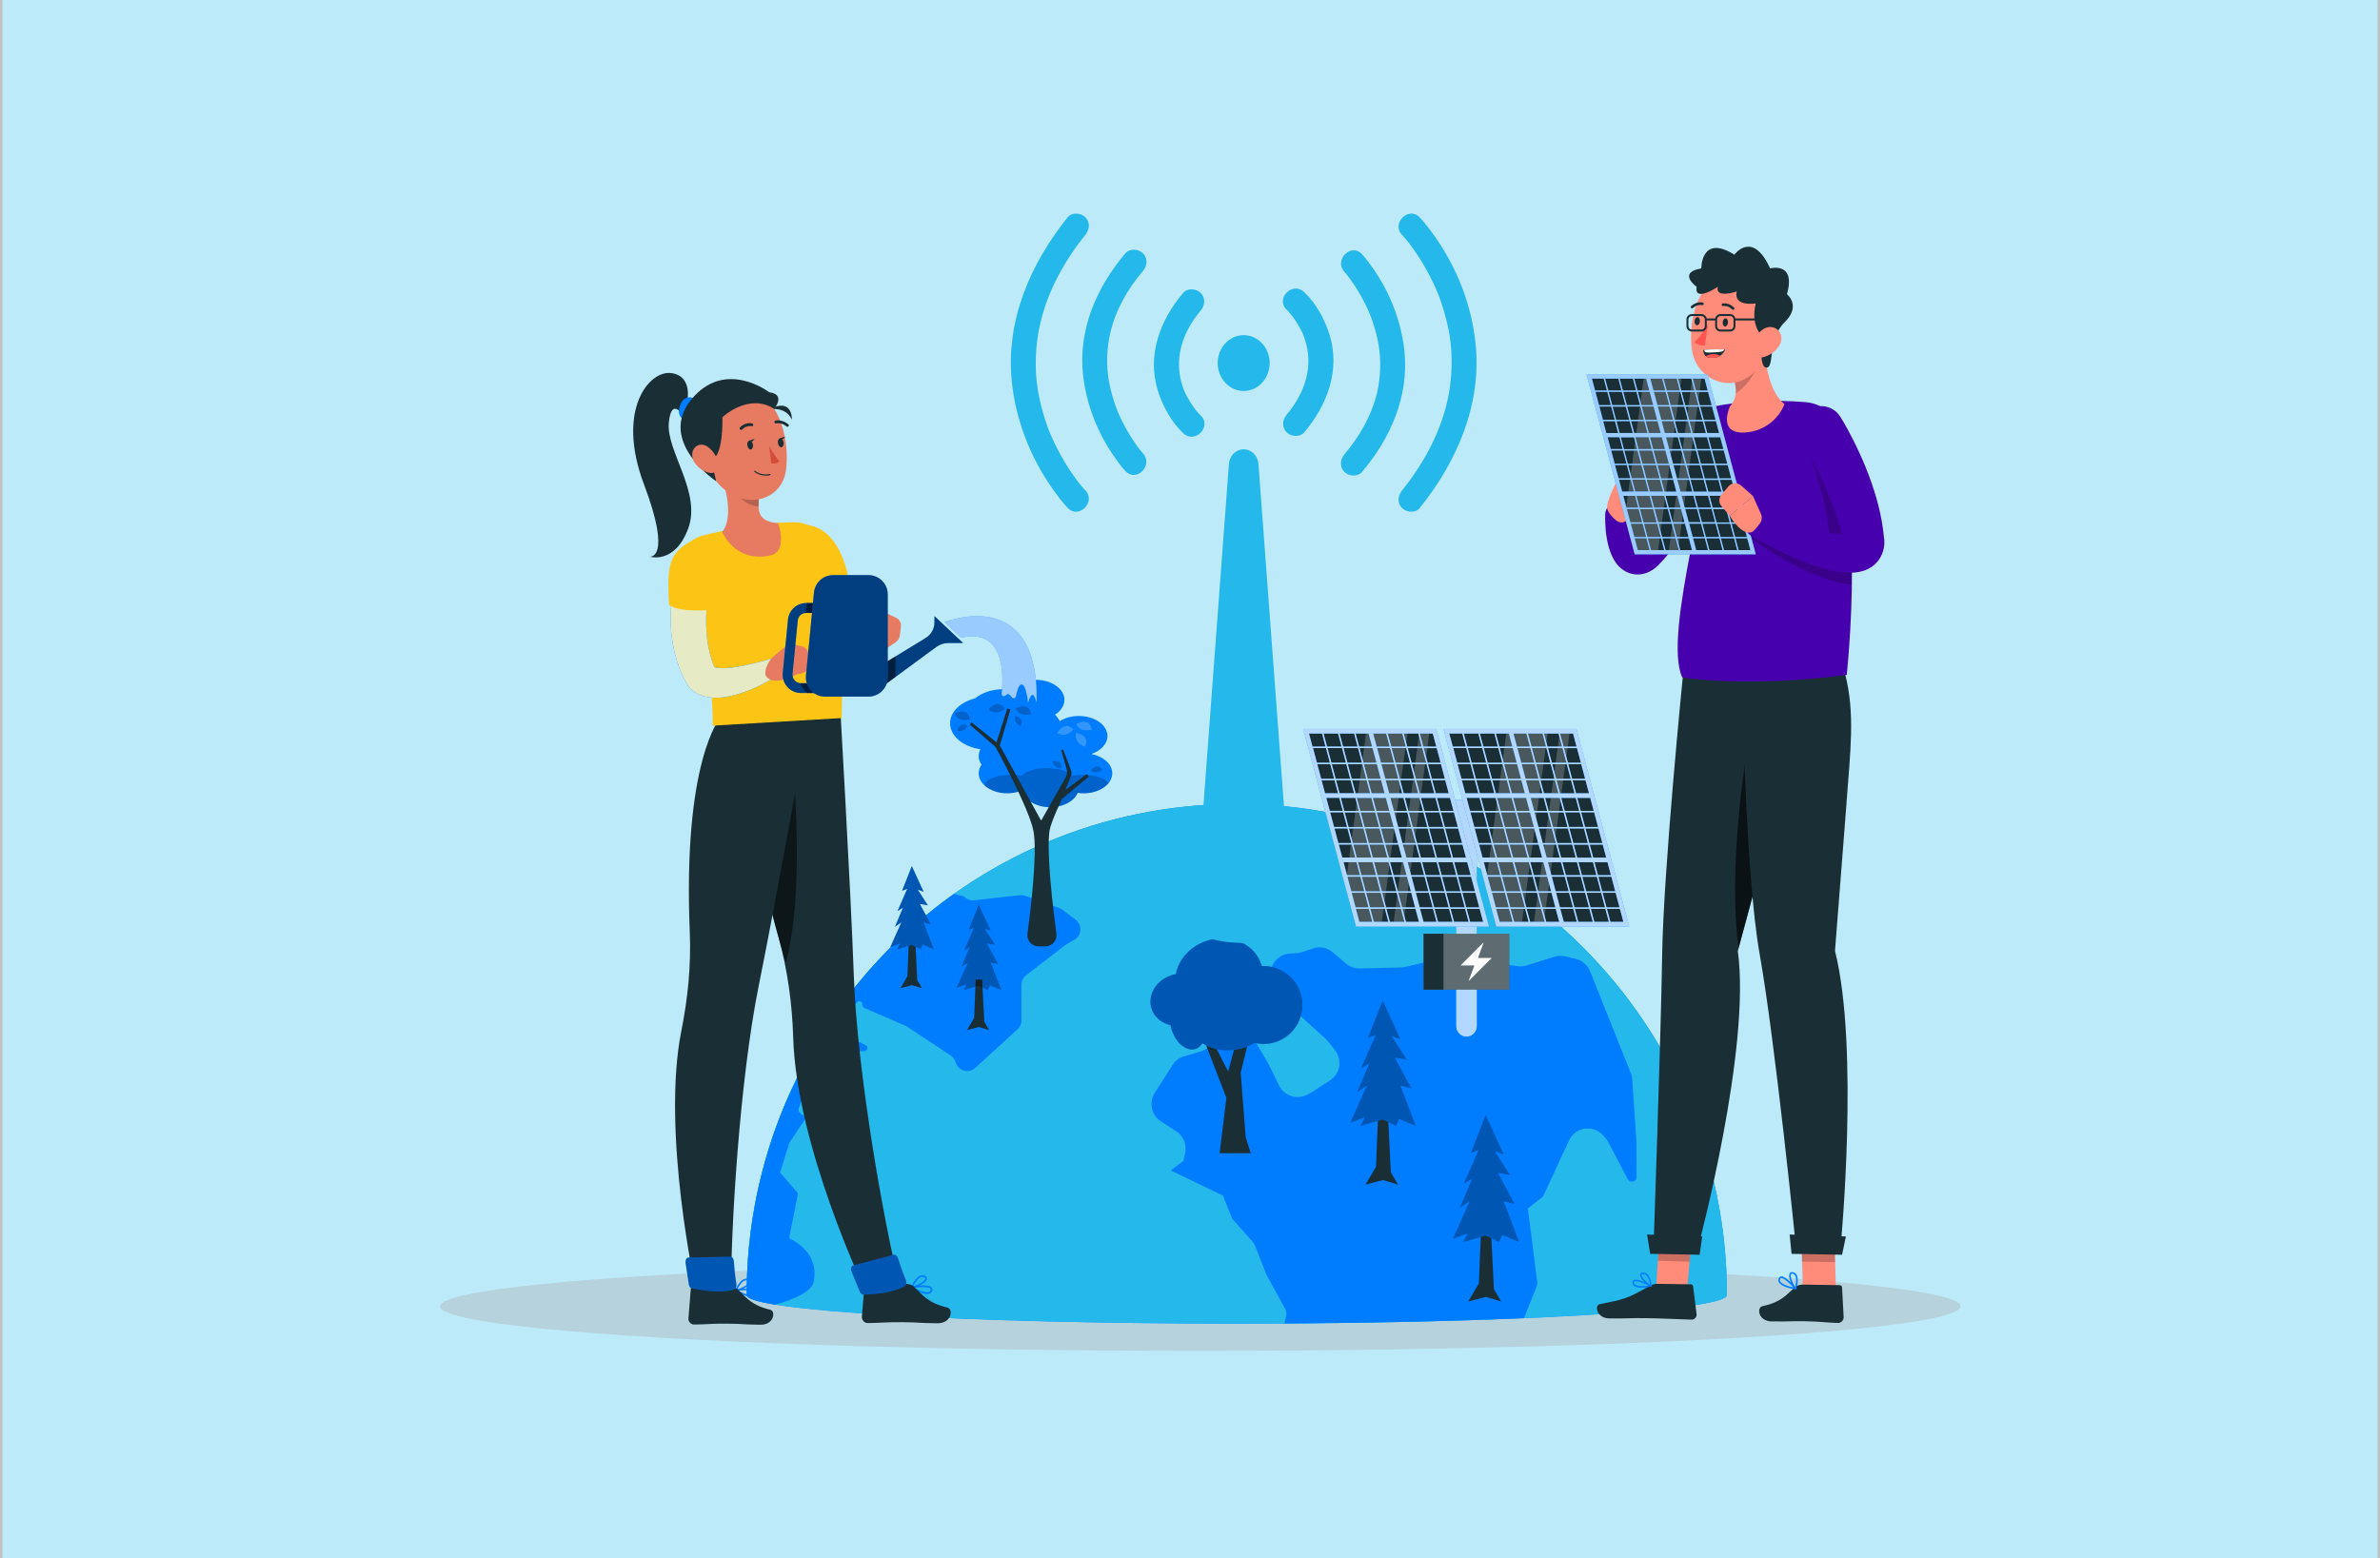 <?xml version="1.0" encoding="UTF-8"?>
<svg xmlns="http://www.w3.org/2000/svg" id="Layer_1" data-name="Layer 1" viewBox="0 0 478 313">
  <rect x="0" y="0" width="478" height="313" fill="#333333" stroke="none"/>
  <defs>
    <style>
      .cls-1, .cls-2, .cls-3, .cls-4, .cls-5 {
        fill: #fff;
      }

      .cls-6 {
        fill: #f4f1c1;
        opacity: .94;
      }

      .cls-7 {
        fill: #d54c38;
      }

      .cls-8 {
        opacity: .5;
      }

      .cls-9, .cls-5 {
        opacity: .6;
      }

      .cls-10 {
        fill: #f5f5f5;
      }

      .cls-2, .cls-11 {
        opacity: .3;
      }

      .cls-12, .cls-4 {
        opacity: .2;
      }

      .cls-13 {
        fill: #bdeaf9;
        stroke: #c1c1c1;
        stroke-miterlimit: 10;
      }

      .cls-14 {
        fill: #fcc516;
      }

      .cls-15 {
        fill: #e67b62;
      }

      .cls-3 {
        opacity: .7;
      }

      .cls-16 {
        fill: #a09c9c;
        opacity: .3;
      }

      .cls-17 {
        fill: #007cff;
      }

      .cls-18 {
        fill: #ff8b7b;
      }

      .cls-19 {
        fill: #ff5551;
      }

      .cls-20 {
        fill: #4700ad;
      }

      .cls-21 {
        fill: #1a2e35;
      }

      .cls-22 {
        fill: #24b8eb;
      }
    </style>
  </defs>
  <g id="beb3d7f5-2594-40e1-9fcf-2cdf8fd006a9">
    <path class="cls-13" d="m0-1.14h478v316.47H0V-1.14Z"></path>
  </g>
  <ellipse id="_Path_" data-name="&amp;lt;Path&amp;gt;" class="cls-16" cx="241.06" cy="262.44" rx="152.69" ry="8.94"></ellipse>
  <path class="cls-10" d="m149.96,260.15c0,3.18,44.07,5.76,98.44,5.76s98.44-2.58,98.44-5.76c0-54.48-44.07-98.65-98.44-98.65s-98.44,44.17-98.44,98.65Z"></path>
  <path class="cls-17" d="m149.96,260.15c0,3.18,44.07,5.76,98.44,5.76s98.44-2.58,98.44-5.76c0-54.48-44.07-98.65-98.44-98.65s-98.44,44.17-98.44,98.65Z"></path>
  <path class="cls-22" d="m149.96,260.15c0,3.18,44.07,5.76,98.44,5.76s98.44-2.58,98.44-5.76c0-54.48-44.07-98.65-98.44-98.65s-98.44,44.17-98.44,98.65Z"></path>
  <path class="cls-17" d="m257.97,265.88c17.86-.1,34.32-.48,48.1-1.06l2.53-6.33c.13-.33.18-.68.13-1.03l-1.87-14.7,3.04-2.37,5.23-11.29c1.23-2.65,4.73-3.23,6.74-1.12l.41.44c.26.28.49.59.66.92l3.98,7.54c.49.93,1.91.48,1.77-.57l-.02-6.58c0-.09,0-.18,0-.27l-.86-12.64c-.03-.43-.13-.86-.29-1.26l-8.17-20.44c-.5-1.25-1.58-2.18-2.88-2.49l-2.12-.5c-.73-.17-1.48-.14-2.19.08l-5.51,1.74c-.6.19-1.24.24-1.86.15l-12.54-1.9c-.52-.08-1.05-.06-1.56.06l-8.41,1.98c-.27.06-.55.1-.84.11l-8.31.21c-1.02.03-2.01-.32-2.78-.98l-2.67-2.27c-1.1-.93-2.6-1.23-3.97-.77l-2.23.74c-.36.12-.73.19-1.11.21l-1.25.06c-1.81.08-3.36,1.34-3.81,3.1l-.38,1.45c-.47,1.83.35,3.74,1.99,4.66l1.49.83c.32.18.61.4.88.65l2.39,2.33,4.55,4.1c.18.16.34.34.49.53l1.42,1.82c1.5,1.92,1.03,4.71-1.02,6.03l-3.82,2.46c-.16.11-.34.2-.51.28l-.47.22c-2.03.94-4.44.08-5.43-1.94l-2.05-4.18c-.05-.09-.09-.18-.15-.27l-2.22-3.78c-1.11-1.89-3.49-2.59-5.44-1.59l-5.43,2.78c-.24.12-.48.22-.74.29l-3.03.88c-.97.28-1.8.9-2.34,1.75l-3.47,5.45c-1.36,1.92-.85,4.59,1.12,5.87l3.1,2.02c1.43.93,2.14,2.64,1.79,4.31l-.34,1.62-2.56,1.91,10.48,5.06,1.87,4.64,4.17,4.72c.16.18.29.39.37.61l2.32,5.87c.03.08.07.16.11.24l3.66,6.66c.25.45.32.97.2,1.47l-.35,1.46Zm69.67-34.1l.03-.04-.02.04h0Z"></path>
  <path class="cls-17" d="m191.59,179.57l2,.52c.52.57,1.28.86,2.04.77l9.29-1.02c.36-.04.73,0,1.08.13l6.76,2.45c.23.08.44.2.64.35l2.64,2.01c1.37,1.04,1.23,3.15-.26,4.01l-1.57.9c-.09.05-.19.11-.27.18l-7.86,6.07c-.59.46-.94,1.16-.94,1.91l.02,7.14c0,.68-.28,1.33-.79,1.79l-8.51,7.76c-1.24,1.13-3.23.67-3.85-.9l-.19-.49c-.18-.46-.5-.85-.91-1.13l-8.83-5.84s-.06-.04-.1-.05l-8.37-3.63c-.25-.11-.41-.37-.38-.64.06-.65-.78-.96-1.16-.42,0,0-4.4,4.46-3.51,5.93.06.1,5.3,2.59,5.3,2.59.55.28.43,1.09-.18,1.2,0,0-6.8.19-8.52,1.51-2.21,1.69-4.74,10.08-4.74,10.08-.12.26-.05.56.16.75l.38.33s.07.06.12.08l.29.16c.33.18.44.6.23.92l-3.01,4.51c-.03.05-.06.11-.08.16l-1.84,5.91h0s3.41,3.92,3.41,3.92c.13.15.18.35.14.54l-1.66,8.35c-.03.17,0,.34.09.48,0,0,5.98,2.43,4.79,8.62-.39,2.03-4.05,3.57-7.79,4.63-3.69-.6-5.7-1.26-5.7-1.94,0-33.28,16.44-62.7,41.63-80.57Z"></path>
  <g>
    <path class="cls-17" d="m302.91,160.7h-16.77v2.96h6.32v42.51c0,1.15.93,2.08,2.07,2.08h0c1.14,0,2.07-.93,2.07-2.08v-42.51h6.32v-2.96Z"></path>
    <path class="cls-3" d="m302.91,160.7h-16.77v2.96h6.32v42.51c0,1.15.93,2.08,2.07,2.08h0c1.14,0,2.07-.93,2.07-2.08v-42.51h6.32v-2.96Z"></path>
  </g>
  <g>
    <g>
      <polygon class="cls-21" points="298.44 185.43 272.58 185.43 262.25 146.81 288.12 146.81 298.44 185.43"></polygon>
      <g class="cls-12">
        <polygon class="cls-1" points="282.74 146.81 274.43 146.81 270.33 177.01 272.58 185.43 277.49 185.43 282.74 146.81"></polygon>
        <polygon class="cls-1" points="287.13 146.81 285.12 146.81 279.87 185.43 281.88 185.43 287.13 146.81"></polygon>
      </g>
      <path class="cls-17" d="m275.56,146.45h-13.82l3.45,12.92.25.94,3.2,11.98.25.94,3.45,12.92h26.71l-3.45-12.92-.25-.94-3.2-11.98-.25-.94-3.45-12.92h-12.89Zm19.81,29.37h-2.6l-.7-2.6h2.6l.7,2.6Zm-29.94-19.06h2.6l.7,2.6h-2.6l-.7-2.6Zm20.52-6.46h2.6l.78,2.92h-2.6l-.78-2.92Zm.47,2.92h-2.91l-.78-2.92h2.91l.78,2.92Zm.86,3.23h-2.91l-.78-2.92h2.91l.78,2.92Zm.78,2.92h-2.91l-.7-2.6h2.91l.7,2.6Zm2.67,10h-2.91l-.78-2.92h2.91l.78,2.92Zm.78,2.92h-2.91l-.7-2.6h2.91l.7,2.6Zm1.81,6.77h-2.91l-.78-2.92h2.91l.78,2.92Zm-19.8-2.92h2.91l.78,2.92h-2.91l-.78-2.92Zm-.78-2.92h2.91l.7,2.6h-2.91l-.7-2.6Zm-2.67-10h2.91l.78,2.92h-2.91l-.78-2.92Zm-.78-2.92h2.91l.7,2.6h-2.91l-.7-2.6Zm-1.81-6.77h2.91l.78,2.92h-2.91l-.78-2.92Zm16.58,2.92h-2.91l-.78-2.92h2.91l.78,2.92Zm2.59,9.69h-2.91l-.78-2.92h2.91l.78,2.92Zm.86,3.23h-2.91l-.78-2.92h2.91l.78,2.92Zm-13.36-2.92h2.91l.78,2.92h-2.91l-.78-2.92Zm-.86-3.23h2.91l.78,2.92h-2.91l-.78-2.92Zm10.13,2.92h-2.6l-.78-2.92h2.6l.78,2.92Zm.86,3.23h-2.6l-.78-2.92h2.6l.78,2.92Zm-6.91-2.92h2.6l.78,2.92h-2.6l-.78-2.92Zm-.86-3.23h2.6l.78,2.92h-2.6l-.78-2.92Zm-.78-2.92h2.6l.7,2.6h-2.6l-.7-2.6Zm5.11,9.37l.7,2.6h-2.6l-.7-2.6h2.6Zm4.23,2.6h-2.6l-.7-2.6h2.6l.7,2.6Zm-5.11-9.37l-.7-2.6h2.6l.7,2.6h-2.6Zm1.65-3.54h-2.6l-.7-2.6h2.6l.7,2.6Zm-3.53,0h-2.6l-.7-2.6h2.6l.7,2.6Zm-2.91,0h-2.91l-.7-2.6h2.91l.7,2.6Zm-2.66.94h2.91l.7,2.6h-2.91l-.7-2.6Zm5.42,9.37l.7,2.6h-2.91l-.7-2.6h2.91Zm-1.96,3.54h2.91l.7,2.6h-2.91l-.7-2.6Zm3.22,0h2.6l.7,2.6h-2.6l-.7-2.6Zm3.53,0h2.6l.7,2.6h-2.6l-.7-2.6Zm2.91,0h2.91l.7,2.6h-2.91l-.7-2.6Zm2.66-.94h-2.91l-.7-2.6h2.91l.7,2.6Zm-5.42-9.37l-.7-2.6h2.91l.7,2.6h-2.91Zm1.96-3.54h-2.91l-.7-2.6h2.91l.7,2.6Zm-4-2.92h-2.6l-.78-2.92h2.6l.78,2.92Zm-3.53,0h-2.6l-.78-2.92h2.6l.78,2.92Zm-2.91,0h-2.91l-.78-2.92h2.91l.78,2.92Zm-3.14.31l.7,2.6h-2.91l-.7-2.6h2.91Zm2.59,9.69l.78,2.92h-2.91l-.78-2.92h2.91Zm-2.44,2.92h-2.6l-.78-2.92h2.6l.78,2.92Zm3.31.31l.7,2.6h-2.91l-.7-2.6h2.91Zm2.04,6.46h2.91l.78,2.92h-2.91l-.78-2.92Zm3.22,0h2.6l.78,2.92h-2.6l-.78-2.92Zm3.53,0h2.6l.78,2.92h-2.6l-.78-2.92Zm2.91,0h2.91l.78,2.92h-2.91l-.78-2.92Zm3.14-.31l-.7-2.6h2.91l.7,2.6h-2.91Zm-2.59-9.69l-.78-2.92h2.91l.78,2.92h-2.91Zm2.44-2.92h2.6l.78,2.92h-2.6l-.78-2.92Zm-3.31-.31l-.7-2.6h2.91l.7,2.6h-2.91Zm-2.9-9.69h-2.91l-.78-2.92h2.91l.78,2.92Zm-3.22,0h-2.6l-.78-2.92h2.6l.78,2.92Zm-3.53,0h-2.6l-.78-2.92h2.6l.78,2.92Zm-2.91,0h-2.91l-.78-2.92h2.91l.78,2.92Zm-3.22,0h-2.91l-.78-2.92h2.91l.78,2.92Zm-3.22,0h-2.6l-.78-2.92h2.6l.78,2.92Zm.08.31l.78,2.92h-2.6l-.78-2.92h2.6Zm1.81,6.77l.7,2.6h-2.6l-.7-2.6h2.6Zm.78,2.92l.78,2.92h-2.6l-.78-2.92h2.6Zm-.87,6.46h2.6l.7,2.6h-2.6l-.7-2.6Zm3.55,3.54l.7,2.6h-2.6l-.7-2.6h2.6Zm.78,2.92l.78,2.92h-2.6l-.78-2.92h2.6Zm-1.74,3.23h2.6l.78,2.92h-2.6l-.78-2.92Zm2.91,0h2.91l.78,2.92h-2.91l-.78-2.92Zm3.22,0h2.91l.78,2.92h-2.91l-.78-2.92Zm3.22,0h2.6l.78,2.92h-2.6l-.78-2.92Zm3.53,0h2.6l.78,2.92h-2.6l-.78-2.92Zm2.91,0h2.91l.78,2.92h-2.91l-.78-2.92Zm3.22,0h2.91l.78,2.92h-2.91l-.78-2.92Zm3.22,0h2.6l.78,2.92h-2.6l-.78-2.92Zm-.08-.31l-.78-2.92h2.6l.78,2.92h-2.6Zm-1.81-6.77l-.7-2.6h2.6l.7,2.6h-2.6Zm-.78-2.92l-.78-2.92h2.6l.78,2.92h-2.6Zm.87-6.46h-2.6l-.7-2.6h2.6l.7,2.6Zm-3.55-3.54l-.7-2.6h2.6l.7,2.6h-2.6Zm-.78-2.92l-.78-2.92h2.6l.78,2.92h-2.6Zm.18-9.06l.7,2.6h-2.6l-.7-2.6h2.6Zm-2.91,0l.7,2.6h-2.91l-.7-2.6h2.91Zm-3.22,0l.7,2.6h-2.91l-.7-2.6h2.91Zm-2.53,2.6h-2.6l-.7-2.6h2.6l.7,2.6Zm-4.23-2.6l.7,2.6h-2.6l-.7-2.6h2.6Zm-2.91,0l.7,2.6h-2.91l-.7-2.6h2.91Zm-3.22,0l.7,2.6h-2.91l-.7-2.6h2.91Zm-2.53,2.6h-2.6l-.7-2.6h2.6l.7,2.6Zm6.81,35.21l-.7-2.6h2.6l.7,2.6h-2.6Zm2.91,0l-.7-2.6h2.91l.7,2.6h-2.91Zm3.22,0l-.7-2.6h2.91l.7,2.6h-2.91Zm2.53-2.6h2.6l.7,2.6h-2.6l-.7-2.6Zm4.23,2.6l-.7-2.6h2.6l.7,2.6h-2.6Zm2.91,0l-.7-2.6h2.91l.7,2.6h-2.91Zm3.22,0l-.7-2.6h2.91l.7,2.6h-2.91Zm2.53-2.6h2.6l.7,2.6h-2.6l-.7-2.6Z"></path>
      <path class="cls-3" d="m275.56,146.45h-13.82l3.45,12.92.25.94,3.2,11.98.25.94,3.45,12.92h26.71l-3.45-12.92-.25-.94-3.2-11.98-.25-.94-3.45-12.92h-12.89Zm19.81,29.37h-2.6l-.7-2.6h2.6l.7,2.6Zm-29.94-19.06h2.6l.7,2.6h-2.6l-.7-2.6Zm20.52-6.46h2.6l.78,2.92h-2.6l-.78-2.92Zm.47,2.92h-2.91l-.78-2.92h2.91l.78,2.92Zm.86,3.23h-2.91l-.78-2.92h2.91l.78,2.92Zm.78,2.92h-2.91l-.7-2.6h2.91l.7,2.6Zm2.67,10h-2.91l-.78-2.92h2.91l.78,2.92Zm.78,2.92h-2.91l-.7-2.6h2.91l.7,2.6Zm1.81,6.77h-2.91l-.78-2.92h2.91l.78,2.92Zm-19.8-2.92h2.91l.78,2.92h-2.91l-.78-2.92Zm-.78-2.92h2.91l.7,2.6h-2.91l-.7-2.6Zm-2.67-10h2.91l.78,2.92h-2.91l-.78-2.92Zm-.78-2.92h2.91l.7,2.6h-2.91l-.7-2.6Zm-1.81-6.77h2.91l.78,2.92h-2.91l-.78-2.92Zm16.58,2.92h-2.91l-.78-2.92h2.91l.78,2.92Zm2.59,9.69h-2.91l-.78-2.92h2.91l.78,2.92Zm.86,3.23h-2.91l-.78-2.92h2.91l.78,2.92Zm-13.36-2.92h2.91l.78,2.92h-2.91l-.78-2.92Zm-.86-3.23h2.91l.78,2.92h-2.91l-.78-2.92Zm10.13,2.92h-2.6l-.78-2.92h2.6l.78,2.92Zm.86,3.23h-2.6l-.78-2.92h2.6l.78,2.92Zm-6.91-2.92h2.6l.78,2.92h-2.6l-.78-2.92Zm-.86-3.23h2.6l.78,2.92h-2.6l-.78-2.92Zm-.78-2.92h2.6l.7,2.6h-2.6l-.7-2.6Zm5.11,9.37l.7,2.6h-2.6l-.7-2.6h2.6Zm4.23,2.6h-2.6l-.7-2.6h2.6l.7,2.6Zm-5.11-9.37l-.7-2.6h2.6l.7,2.6h-2.6Zm1.65-3.54h-2.6l-.7-2.6h2.6l.7,2.6Zm-3.53,0h-2.6l-.7-2.6h2.6l.7,2.6Zm-2.91,0h-2.91l-.7-2.6h2.91l.7,2.6Zm-2.66.94h2.91l.7,2.6h-2.91l-.7-2.6Zm5.42,9.37l.7,2.6h-2.91l-.7-2.6h2.91Zm-1.96,3.54h2.91l.7,2.6h-2.91l-.7-2.6Zm3.22,0h2.6l.7,2.6h-2.6l-.7-2.6Zm3.53,0h2.6l.7,2.6h-2.6l-.7-2.6Zm2.91,0h2.91l.7,2.6h-2.91l-.7-2.6Zm2.66-.94h-2.91l-.7-2.6h2.91l.7,2.6Zm-5.42-9.37l-.7-2.6h2.91l.7,2.6h-2.91Zm1.96-3.54h-2.91l-.7-2.6h2.91l.7,2.6Zm-4-2.92h-2.6l-.78-2.92h2.6l.78,2.92Zm-3.53,0h-2.6l-.78-2.92h2.6l.78,2.92Zm-2.91,0h-2.91l-.78-2.92h2.91l.78,2.92Zm-3.14.31l.7,2.6h-2.91l-.7-2.6h2.91Zm2.59,9.69l.78,2.92h-2.91l-.78-2.92h2.91Zm-2.44,2.92h-2.6l-.78-2.92h2.6l.78,2.92Zm3.31.31l.7,2.6h-2.91l-.7-2.6h2.91Zm2.04,6.46h2.91l.78,2.92h-2.91l-.78-2.92Zm3.22,0h2.6l.78,2.92h-2.6l-.78-2.92Zm3.53,0h2.6l.78,2.92h-2.6l-.78-2.92Zm2.91,0h2.91l.78,2.92h-2.91l-.78-2.92Zm3.14-.31l-.7-2.6h2.91l.7,2.6h-2.91Zm-2.59-9.69l-.78-2.92h2.91l.78,2.92h-2.91Zm2.44-2.92h2.6l.78,2.92h-2.6l-.78-2.92Zm-3.31-.31l-.7-2.6h2.91l.7,2.6h-2.91Zm-2.9-9.69h-2.91l-.78-2.92h2.91l.78,2.92Zm-3.22,0h-2.6l-.78-2.92h2.6l.78,2.92Zm-3.53,0h-2.6l-.78-2.92h2.6l.78,2.92Zm-2.91,0h-2.91l-.78-2.92h2.91l.78,2.92Zm-3.22,0h-2.91l-.78-2.92h2.91l.78,2.92Zm-3.22,0h-2.6l-.78-2.92h2.6l.78,2.92Zm.08.31l.78,2.92h-2.6l-.78-2.92h2.6Zm1.81,6.77l.7,2.6h-2.6l-.7-2.6h2.6Zm.78,2.92l.78,2.92h-2.6l-.78-2.92h2.6Zm-.87,6.46h2.6l.7,2.6h-2.6l-.7-2.6Zm3.55,3.54l.7,2.6h-2.6l-.7-2.6h2.6Zm.78,2.92l.78,2.92h-2.6l-.78-2.92h2.6Zm-1.74,3.23h2.6l.78,2.92h-2.6l-.78-2.92Zm2.91,0h2.91l.78,2.92h-2.91l-.78-2.92Zm3.22,0h2.91l.78,2.92h-2.91l-.78-2.92Zm3.22,0h2.6l.78,2.92h-2.6l-.78-2.92Zm3.53,0h2.6l.78,2.92h-2.6l-.78-2.92Zm2.91,0h2.91l.78,2.92h-2.91l-.78-2.92Zm3.22,0h2.91l.78,2.92h-2.91l-.78-2.92Zm3.22,0h2.6l.78,2.92h-2.6l-.78-2.92Zm-.08-.31l-.78-2.92h2.6l.78,2.92h-2.6Zm-1.81-6.77l-.7-2.6h2.6l.7,2.6h-2.6Zm-.78-2.92l-.78-2.92h2.6l.78,2.92h-2.6Zm.87-6.46h-2.6l-.7-2.6h2.6l.7,2.6Zm-3.55-3.54l-.7-2.6h2.6l.7,2.6h-2.6Zm-.78-2.92l-.78-2.92h2.6l.78,2.92h-2.6Zm.18-9.06l.7,2.6h-2.6l-.7-2.6h2.6Zm-2.91,0l.7,2.6h-2.91l-.7-2.6h2.91Zm-3.22,0l.7,2.6h-2.91l-.7-2.6h2.91Zm-2.53,2.6h-2.6l-.7-2.6h2.6l.7,2.6Zm-4.23-2.6l.7,2.6h-2.6l-.7-2.6h2.6Zm-2.91,0l.7,2.6h-2.91l-.7-2.6h2.91Zm-3.22,0l.7,2.6h-2.91l-.7-2.6h2.91Zm-2.53,2.6h-2.6l-.7-2.6h2.6l.7,2.6Zm6.81,35.21l-.7-2.6h2.6l.7,2.6h-2.6Zm2.91,0l-.7-2.6h2.91l.7,2.6h-2.91Zm3.22,0l-.7-2.6h2.91l.7,2.6h-2.91Zm2.53-2.6h2.6l.7,2.6h-2.6l-.7-2.6Zm4.23,2.6l-.7-2.6h2.6l.7,2.6h-2.6Zm2.91,0l-.7-2.6h2.91l.7,2.6h-2.91Zm3.22,0l-.7-2.6h2.91l.7,2.6h-2.91Zm2.53-2.6h2.6l.7,2.6h-2.6l-.7-2.6Z"></path>
    </g>
    <g>
      <polygon class="cls-21" points="326.62 185.43 300.75 185.43 290.43 146.81 316.29 146.81 326.62 185.43"></polygon>
      <g class="cls-12">
        <polygon class="cls-1" points="310.91 146.81 302.6 146.81 298.5 177.01 300.75 185.43 305.66 185.43 310.91 146.81"></polygon>
        <polygon class="cls-1" points="315.3 146.81 313.3 146.81 308.05 185.43 310.05 185.43 315.3 146.81"></polygon>
      </g>
      <path class="cls-17" d="m303.73,146.45h-13.82l3.45,12.92.25.94,3.2,11.98.25.94,3.45,12.92h26.71l-3.45-12.92-.25-.94-3.2-11.98-.25-.94-3.45-12.92h-12.89Zm19.81,29.37h-2.6l-.7-2.6h2.6l.7,2.6Zm-29.94-19.06h2.6l.7,2.6h-2.6l-.7-2.6Zm20.52-6.46h2.6l.78,2.92h-2.6l-.78-2.92Zm.47,2.92h-2.91l-.78-2.92h2.91l.78,2.92Zm.86,3.23h-2.91l-.78-2.92h2.91l.78,2.92Zm.78,2.92h-2.91l-.7-2.6h2.91l.7,2.6Zm2.67,10h-2.91l-.78-2.92h2.91l.78,2.92Zm.78,2.92h-2.91l-.7-2.6h2.91l.7,2.6Zm1.81,6.77h-2.91l-.78-2.92h2.91l.78,2.92Zm-19.8-2.92h2.91l.78,2.92h-2.91l-.78-2.92Zm-.78-2.92h2.91l.7,2.6h-2.91l-.7-2.6Zm-2.67-10h2.91l.78,2.92h-2.91l-.78-2.92Zm-.78-2.92h2.91l.7,2.6h-2.91l-.7-2.6Zm-1.81-6.77h2.91l.78,2.92h-2.91l-.78-2.92Zm16.58,2.92h-2.91l-.78-2.92h2.91l.78,2.92Zm2.59,9.69h-2.91l-.78-2.92h2.91l.78,2.92Zm.86,3.23h-2.91l-.78-2.92h2.91l.78,2.92Zm-13.36-2.92h2.91l.78,2.92h-2.91l-.78-2.92Zm-.86-3.23h2.91l.78,2.92h-2.91l-.78-2.92Zm10.13,2.92h-2.6l-.78-2.92h2.6l.78,2.92Zm.86,3.23h-2.6l-.78-2.92h2.6l.78,2.92Zm-6.91-2.92h2.6l.78,2.92h-2.6l-.78-2.92Zm-.86-3.23h2.6l.78,2.92h-2.6l-.78-2.92Zm-.78-2.92h2.6l.7,2.6h-2.6l-.7-2.6Zm5.11,9.37l.7,2.6h-2.6l-.7-2.6h2.6Zm4.23,2.6h-2.6l-.7-2.6h2.6l.7,2.6Zm-5.11-9.37l-.7-2.6h2.6l.7,2.6h-2.6Zm1.65-3.54h-2.6l-.7-2.6h2.6l.7,2.6Zm-3.53,0h-2.6l-.7-2.6h2.6l.7,2.6Zm-2.91,0h-2.91l-.7-2.6h2.91l.7,2.6Zm-2.66.94h2.91l.7,2.6h-2.91l-.7-2.6Zm5.42,9.37l.7,2.6h-2.91l-.7-2.6h2.91Zm-1.96,3.54h2.91l.7,2.6h-2.91l-.7-2.6Zm3.22,0h2.6l.7,2.6h-2.6l-.7-2.6Zm3.53,0h2.6l.7,2.6h-2.6l-.7-2.6Zm2.91,0h2.91l.7,2.6h-2.91l-.7-2.6Zm2.66-.94h-2.91l-.7-2.6h2.91l.7,2.6Zm-5.42-9.37l-.7-2.6h2.91l.7,2.6h-2.91Zm1.96-3.54h-2.91l-.7-2.6h2.91l.7,2.6Zm-4-2.92h-2.6l-.78-2.92h2.6l.78,2.92Zm-3.53,0h-2.6l-.78-2.92h2.6l.78,2.92Zm-2.91,0h-2.91l-.78-2.92h2.91l.78,2.92Zm-3.14.31l.7,2.6h-2.91l-.7-2.6h2.91Zm2.59,9.69l.78,2.92h-2.91l-.78-2.92h2.91Zm-2.44,2.92h-2.6l-.78-2.92h2.6l.78,2.92Zm3.31.31l.7,2.6h-2.91l-.7-2.6h2.91Zm2.04,6.46h2.91l.78,2.92h-2.91l-.78-2.92Zm3.22,0h2.6l.78,2.92h-2.6l-.78-2.92Zm3.53,0h2.6l.78,2.92h-2.6l-.78-2.92Zm2.91,0h2.91l.78,2.92h-2.91l-.78-2.92Zm3.14-.31l-.7-2.6h2.91l.7,2.6h-2.91Zm-2.59-9.69l-.78-2.92h2.91l.78,2.92h-2.91Zm2.44-2.92h2.6l.78,2.92h-2.6l-.78-2.92Zm-3.31-.31l-.7-2.6h2.91l.7,2.6h-2.91Zm-2.9-9.69h-2.91l-.78-2.92h2.91l.78,2.92Zm-3.22,0h-2.6l-.78-2.92h2.6l.78,2.92Zm-3.53,0h-2.6l-.78-2.92h2.6l.78,2.92Zm-2.91,0h-2.91l-.78-2.92h2.91l.78,2.92Zm-3.22,0h-2.91l-.78-2.92h2.91l.78,2.92Zm-3.22,0h-2.6l-.78-2.92h2.6l.78,2.92Zm.08.31l.78,2.92h-2.6l-.78-2.92h2.6Zm1.81,6.77l.7,2.6h-2.6l-.7-2.6h2.6Zm.78,2.92l.78,2.92h-2.6l-.78-2.92h2.6Zm-.87,6.46h2.6l.7,2.6h-2.6l-.7-2.6Zm3.55,3.54l.7,2.6h-2.6l-.7-2.6h2.6Zm.78,2.92l.78,2.92h-2.6l-.78-2.92h2.6Zm-1.74,3.23h2.6l.78,2.92h-2.6l-.78-2.92Zm2.91,0h2.91l.78,2.92h-2.91l-.78-2.92Zm3.22,0h2.91l.78,2.92h-2.91l-.78-2.92Zm3.22,0h2.6l.78,2.92h-2.6l-.78-2.92Zm3.53,0h2.6l.78,2.92h-2.6l-.78-2.92Zm2.91,0h2.91l.78,2.92h-2.91l-.78-2.92Zm3.22,0h2.91l.78,2.92h-2.91l-.78-2.92Zm3.22,0h2.6l.78,2.92h-2.6l-.78-2.92Zm-.08-.31l-.78-2.92h2.6l.78,2.92h-2.6Zm-1.81-6.77l-.7-2.6h2.6l.7,2.6h-2.6Zm-.78-2.92l-.78-2.92h2.6l.78,2.92h-2.6Zm.87-6.46h-2.6l-.7-2.6h2.6l.7,2.6Zm-3.55-3.54l-.7-2.6h2.6l.7,2.6h-2.6Zm-.78-2.92l-.78-2.92h2.6l.78,2.92h-2.6Zm.18-9.06l.7,2.6h-2.6l-.7-2.6h2.6Zm-2.91,0l.7,2.6h-2.91l-.7-2.6h2.91Zm-3.22,0l.7,2.6h-2.91l-.7-2.6h2.91Zm-2.53,2.6h-2.6l-.7-2.6h2.6l.7,2.6Zm-4.23-2.6l.7,2.6h-2.6l-.7-2.6h2.6Zm-2.91,0l.7,2.6h-2.91l-.7-2.6h2.91Zm-3.22,0l.7,2.6h-2.91l-.7-2.6h2.91Zm-2.53,2.6h-2.6l-.7-2.6h2.6l.7,2.6Zm6.81,35.21l-.7-2.6h2.6l.7,2.6h-2.6Zm2.91,0l-.7-2.6h2.91l.7,2.6h-2.91Zm3.22,0l-.7-2.6h2.91l.7,2.6h-2.91Zm2.53-2.6h2.6l.7,2.6h-2.6l-.7-2.6Zm4.23,2.6l-.7-2.6h2.6l.7,2.6h-2.6Zm2.91,0l-.7-2.6h2.91l.7,2.6h-2.91Zm3.22,0l-.7-2.6h2.91l.7,2.6h-2.91Zm2.53-2.6h2.6l.7,2.6h-2.6l-.7-2.6Z"></path>
      <path class="cls-3" d="m303.73,146.45h-13.82l3.45,12.92.25.94,3.2,11.98.25.94,3.45,12.92h26.71l-3.45-12.92-.25-.94-3.2-11.98-.25-.94-3.45-12.92h-12.89Zm19.81,29.37h-2.6l-.7-2.6h2.6l.7,2.6Zm-29.94-19.06h2.6l.7,2.6h-2.6l-.7-2.6Zm20.52-6.46h2.6l.78,2.92h-2.6l-.78-2.92Zm.47,2.92h-2.91l-.78-2.92h2.91l.78,2.92Zm.86,3.23h-2.91l-.78-2.92h2.91l.78,2.92Zm.78,2.92h-2.91l-.7-2.6h2.91l.7,2.6Zm2.67,10h-2.91l-.78-2.92h2.91l.78,2.92Zm.78,2.92h-2.91l-.7-2.6h2.91l.7,2.6Zm1.81,6.77h-2.91l-.78-2.92h2.91l.78,2.92Zm-19.8-2.92h2.91l.78,2.92h-2.91l-.78-2.92Zm-.78-2.92h2.91l.7,2.6h-2.91l-.7-2.6Zm-2.67-10h2.91l.78,2.92h-2.91l-.78-2.92Zm-.78-2.92h2.91l.7,2.6h-2.91l-.7-2.6Zm-1.81-6.77h2.91l.78,2.92h-2.91l-.78-2.92Zm16.58,2.92h-2.91l-.78-2.92h2.91l.78,2.92Zm2.59,9.69h-2.91l-.78-2.92h2.91l.78,2.92Zm.86,3.23h-2.91l-.78-2.92h2.91l.78,2.92Zm-13.36-2.92h2.91l.78,2.92h-2.91l-.78-2.92Zm-.86-3.23h2.91l.78,2.92h-2.91l-.78-2.92Zm10.13,2.92h-2.6l-.78-2.92h2.6l.78,2.92Zm.86,3.23h-2.6l-.78-2.92h2.6l.78,2.92Zm-6.91-2.92h2.6l.78,2.92h-2.6l-.78-2.92Zm-.86-3.23h2.6l.78,2.92h-2.6l-.78-2.92Zm-.78-2.92h2.6l.7,2.6h-2.6l-.7-2.6Zm5.11,9.37l.7,2.6h-2.6l-.7-2.6h2.6Zm4.23,2.6h-2.6l-.7-2.6h2.6l.7,2.6Zm-5.11-9.37l-.7-2.6h2.6l.7,2.6h-2.6Zm1.65-3.54h-2.6l-.7-2.6h2.6l.7,2.6Zm-3.53,0h-2.6l-.7-2.6h2.6l.7,2.6Zm-2.91,0h-2.91l-.7-2.6h2.91l.7,2.6Zm-2.66.94h2.91l.7,2.6h-2.91l-.7-2.6Zm5.42,9.37l.7,2.6h-2.91l-.7-2.6h2.91Zm-1.96,3.54h2.91l.7,2.6h-2.91l-.7-2.6Zm3.22,0h2.6l.7,2.6h-2.6l-.7-2.6Zm3.53,0h2.6l.7,2.6h-2.6l-.7-2.6Zm2.91,0h2.91l.7,2.6h-2.91l-.7-2.6Zm2.66-.94h-2.91l-.7-2.6h2.91l.7,2.6Zm-5.42-9.37l-.7-2.6h2.91l.7,2.6h-2.91Zm1.96-3.54h-2.91l-.7-2.6h2.91l.7,2.6Zm-4-2.92h-2.6l-.78-2.92h2.6l.78,2.92Zm-3.53,0h-2.6l-.78-2.92h2.6l.78,2.92Zm-2.91,0h-2.91l-.78-2.92h2.91l.78,2.92Zm-3.14.31l.7,2.6h-2.91l-.7-2.6h2.91Zm2.59,9.69l.78,2.92h-2.91l-.78-2.92h2.91Zm-2.44,2.92h-2.6l-.78-2.92h2.6l.78,2.92Zm3.31.31l.7,2.6h-2.91l-.7-2.6h2.91Zm2.04,6.46h2.91l.78,2.92h-2.91l-.78-2.92Zm3.22,0h2.6l.78,2.92h-2.6l-.78-2.92Zm3.53,0h2.6l.78,2.92h-2.6l-.78-2.92Zm2.91,0h2.91l.78,2.92h-2.91l-.78-2.92Zm3.14-.31l-.7-2.6h2.91l.7,2.6h-2.91Zm-2.59-9.69l-.78-2.92h2.91l.78,2.92h-2.91Zm2.44-2.92h2.6l.78,2.92h-2.6l-.78-2.92Zm-3.31-.31l-.7-2.6h2.91l.7,2.6h-2.91Zm-2.9-9.69h-2.91l-.78-2.92h2.91l.78,2.92Zm-3.22,0h-2.6l-.78-2.92h2.6l.78,2.92Zm-3.53,0h-2.6l-.78-2.92h2.6l.78,2.92Zm-2.91,0h-2.91l-.78-2.92h2.91l.78,2.92Zm-3.22,0h-2.91l-.78-2.92h2.91l.78,2.92Zm-3.22,0h-2.6l-.78-2.92h2.6l.78,2.92Zm.08.31l.78,2.92h-2.6l-.78-2.92h2.6Zm1.81,6.77l.7,2.6h-2.6l-.7-2.6h2.6Zm.78,2.92l.78,2.92h-2.6l-.78-2.92h2.6Zm-.87,6.46h2.6l.7,2.6h-2.6l-.7-2.6Zm3.55,3.54l.7,2.6h-2.6l-.7-2.6h2.6Zm.78,2.92l.78,2.92h-2.6l-.78-2.92h2.6Zm-1.74,3.23h2.6l.78,2.92h-2.6l-.78-2.92Zm2.91,0h2.91l.78,2.92h-2.91l-.78-2.92Zm3.22,0h2.91l.78,2.92h-2.91l-.78-2.92Zm3.22,0h2.6l.78,2.92h-2.6l-.78-2.92Zm3.53,0h2.6l.78,2.92h-2.6l-.78-2.92Zm2.91,0h2.91l.78,2.92h-2.91l-.78-2.92Zm3.22,0h2.91l.78,2.92h-2.91l-.78-2.92Zm3.22,0h2.6l.78,2.92h-2.6l-.78-2.92Zm-.08-.31l-.78-2.92h2.6l.78,2.92h-2.6Zm-1.81-6.77l-.7-2.6h2.6l.7,2.6h-2.6Zm-.78-2.92l-.78-2.92h2.6l.78,2.92h-2.6Zm.87-6.46h-2.6l-.7-2.6h2.6l.7,2.6Zm-3.55-3.54l-.7-2.6h2.6l.7,2.6h-2.6Zm-.78-2.92l-.78-2.92h2.6l.78,2.92h-2.6Zm.18-9.06l.7,2.6h-2.6l-.7-2.6h2.6Zm-2.91,0l.7,2.6h-2.91l-.7-2.6h2.91Zm-3.22,0l.7,2.6h-2.91l-.7-2.6h2.91Zm-2.53,2.6h-2.6l-.7-2.6h2.6l.7,2.6Zm-4.23-2.6l.7,2.6h-2.6l-.7-2.6h2.6Zm-2.91,0l.7,2.6h-2.91l-.7-2.6h2.91Zm-3.22,0l.7,2.6h-2.91l-.7-2.6h2.91Zm-2.53,2.6h-2.6l-.7-2.6h2.6l.7,2.6Zm6.81,35.21l-.7-2.6h2.6l.7,2.6h-2.6Zm2.91,0l-.7-2.6h2.91l.7,2.6h-2.91Zm3.22,0l-.7-2.6h2.91l.7,2.6h-2.91Zm2.53-2.6h2.6l.7,2.6h-2.6l-.7-2.6Zm4.23,2.6l-.7-2.6h2.6l.7,2.6h-2.6Zm2.91,0l-.7-2.6h2.91l.7,2.6h-2.91Zm3.22,0l-.7-2.6h2.91l.7,2.6h-2.91Zm2.53-2.6h2.6l.7,2.6h-2.6l-.7-2.6Z"></path>
    </g>
  </g>
  <polygon class="cls-21" points="299.14 187.59 289.91 187.59 285.92 187.59 285.92 198.81 289.91 198.81 299.14 198.81 303.13 198.81 303.13 187.59 299.14 187.59"></polygon>
  <polygon class="cls-2" points="299.14 187.59 289.91 187.59 285.92 187.59 285.92 198.81 289.91 198.81 299.14 198.81 303.13 198.81 303.13 187.59 299.14 187.59"></polygon>
  <rect class="cls-21" x="285.92" y="187.59" width="3.99" height="11.22"></rect>
  <polygon class="cls-1" points="299.59 192.45 296.83 192.45 297.99 189.3 293.35 193.95 296.11 193.95 294.95 197.1 299.59 192.45"></polygon>
  <g>
    <g>
      <path class="cls-17" d="m190.81,145.3c0-2.3,2.08-4.25,4.99-4.99,1.39-1.13,3.45-1.86,5.76-1.86.53,0,1.04.04,1.54.11,1-1.19,2.84-1.98,4.94-1.98,3.17,0,5.74,1.8,5.74,4.02,0,1.18-.74,2.25-1.9,2.98.42.39.74.83.94,1.31,1.02-.65,2.37-1.05,3.86-1.05,3.17,0,5.74,1.8,5.74,4.02,0,1.59-1.32,2.96-3.23,3.62,2.42.47,4.2,2.03,4.2,3.87,0,2.22-2.57,4.02-5.74,4.02-.41,0-.81-.03-1.2-.09-.7,1.67-2.9,2.89-5.51,2.89-2.86,0-5.23-1.47-5.66-3.39-.87.37-1.88.59-2.98.59-3.17,0-5.74-1.8-5.74-4.02,0-.62.21-1.21.57-1.73-.36-.52-.57-1.11-.57-1.73,0-.48.13-.95.35-1.38-3.48-.49-6.1-2.64-6.1-5.22Z"></path>
      <path class="cls-12" d="m203.06,155.65c.77,0,1.49.07,2.15.19.67-.88,2.68-1.53,5.06-1.53s4.39.64,5.06,1.52c.65-.12,1.37-.18,2.13-.18,2.52,0,4.62.72,5.16,1.68-.99,1.22-2.85,2.04-4.99,2.04-.41,0-.81-.03-1.2-.09-.7,1.67-2.9,2.89-5.51,2.89-2.86,0-5.23-1.47-5.66-3.39-.87.37-1.88.59-2.98.59-1.84,0-3.48-.61-4.53-1.56h0c0-1.2,2.37-2.17,5.3-2.17Z"></path>
    </g>
    <path class="cls-21" d="m199.95,150.09l-5.15-4.51.28-.5,5.06,4.05,2.17-6.8.62.2-2.13,7.22,8.25,15.03h.1l4.88-8.61c.28-.5.35-1.08.2-1.63l-1.11-3.9.43-.03,1.51,4.03c.16.43.16.9-.01,1.33l-1.06,2.72,4.27-3.17.4.51-5.37,4.45s-2.24,4.69-2.5,6.38c-.66,4.41.7,15.68,1.38,20.73.18,1.33-.86,2.52-2.2,2.52h-1.41c-1.34,0-2.38-1.18-2.2-2.51.67-5.03,2-16.21,1.22-20.55-.82-4.58-7.62-16.95-7.62-16.95Z"></path>
  </g>
  <path class="cls-12" d="m203.96,142.33s2.67-1.49,3.13,1.11c0,0-2.14.84-3.13-1.11Z"></path>
  <path class="cls-12" d="m191.68,143.37s2.67-1.49,3.13,1.11c0,0-2.14.84-3.13-1.11Z"></path>
  <path class="cls-4" d="m216.14,145.44s2.67-1.49,3.13,1.11c0,0-2.14.84-3.13-1.11Z"></path>
  <path class="cls-4" d="m212.33,147.25s1.5-2.67,3.24-.69c0,0-1.38,1.84-3.24.69Z"></path>
  <path class="cls-4" d="m216.12,147.21s3.02.49,1.77,2.81c0,0-2.2-.67-1.77-2.81Z"></path>
  <path class="cls-12" d="m198.51,142.5s1.95-2.36,3.32-.1c0,0-1.69,1.56-3.32.1Z"></path>
  <path class="cls-12" d="m203.91,143.8s2.06.54,1.04,2.06c0,0-1.48-.61-1.04-2.06Z"></path>
  <path class="cls-12" d="m219.07,154.78s1.28-1.7,2.3-.18c0,0-1.12,1.14-2.3.18Z"></path>
  <path class="cls-12" d="m211.39,152.87s2.1-.3,1.76,1.5c0,0-1.6.02-1.76-1.5Z"></path>
  <path class="cls-12" d="m192.23,146.85s.52-2.06,2.05-1.06c0,0-.6,1.48-2.05,1.06Z"></path>
  <g>
    <polygon class="cls-21" points="278.72 223.13 279.34 235.54 280.76 237.97 277.76 237.07 274.25 237.97 276.36 234.39 276.81 223.13 278.72 223.13"></polygon>
    <polygon class="cls-17" points="277.7 201 281.27 208.78 279.49 208.13 282.55 212.89 280.12 212.46 283.44 218.63 281.27 218.09 284.34 226.2 281.02 224.79 280.38 226.2 277.7 224.9 273.23 226.2 274.12 224.47 271.19 225.55 274.51 218.09 272.59 219.38 275.02 213.6 273.36 214.62 276.3 207.92 274.76 208.46 277.7 201"></polygon>
    <polygon class="cls-11" points="277.7 201 281.27 208.78 279.49 208.13 282.55 212.89 280.12 212.46 283.44 218.63 281.27 218.09 284.34 226.2 281.02 224.79 280.38 226.2 277.7 224.9 273.23 226.2 274.12 224.47 271.19 225.55 274.51 218.09 272.59 219.38 275.02 213.6 273.36 214.62 276.3 207.92 274.76 208.46 277.7 201"></polygon>
  </g>
  <g>
    <polygon class="cls-21" points="299.41 246.42 300.04 258.99 301.48 261.45 298.44 260.54 294.89 261.45 297.02 257.82 297.48 246.42 299.41 246.42"></polygon>
    <polygon class="cls-17" points="298.38 224.02 302 231.91 300.19 231.25 303.29 236.07 300.84 235.63 304.19 241.87 302 241.32 305.1 249.53 301.74 248.11 301.09 249.53 298.38 248.22 293.86 249.53 294.76 247.78 291.79 248.88 295.15 241.32 293.21 242.64 295.67 236.78 293.99 237.82 296.96 231.03 295.41 231.58 298.38 224.02"></polygon>
    <polygon class="cls-11" points="298.38 224.02 302 231.91 300.19 231.25 303.29 236.07 300.84 235.63 304.19 241.87 302 241.32 305.1 249.53 301.74 248.11 301.09 249.53 298.38 248.22 293.86 249.53 294.76 247.78 291.79 248.88 295.15 241.32 293.21 242.64 295.67 236.78 293.99 237.82 296.96 231.03 295.41 231.58 298.38 224.02"></polygon>
  </g>
  <g>
    <polygon class="cls-21" points="183.81 188.67 184.22 196.9 185.16 198.51 183.17 197.92 180.85 198.51 182.24 196.14 182.54 188.67 183.81 188.67"></polygon>
    <polygon class="cls-17" points="183.13 173.99 185.5 179.15 184.32 178.72 186.35 181.88 184.74 181.59 186.94 185.68 185.5 185.32 187.54 190.71 185.33 189.77 184.91 190.71 183.13 189.84 180.17 190.71 180.76 189.56 178.81 190.27 181.02 185.32 179.74 186.18 181.35 182.35 180.25 183.03 182.2 178.58 181.18 178.94 183.13 173.99"></polygon>
    <polygon class="cls-11" points="183.13 173.99 185.5 179.15 184.32 178.72 186.35 181.88 184.74 181.59 186.94 185.68 185.5 185.32 187.54 190.71 185.33 189.77 184.91 190.71 183.13 189.84 180.17 190.71 180.76 189.56 178.81 190.27 181.02 185.32 179.74 186.18 181.35 182.35 180.25 183.03 182.2 178.58 181.18 178.94 183.13 173.99"></polygon>
  </g>
  <g>
    <polygon class="cls-17" points="194.63 184.21 197.26 189.95 195.94 189.47 198.2 192.98 196.42 192.66 198.86 197.2 197.26 196.8 199.52 202.78 197.07 201.74 196.6 202.78 194.63 201.82 191.33 202.78 191.99 201.51 189.83 202.3 192.28 196.8 190.86 197.76 192.65 193.49 191.43 194.25 193.59 189.31 192.46 189.71 194.63 184.21"></polygon>
    <g>
      <polygon class="cls-21" points="197.26 196.8 197.69 205.27 198.66 206.93 196.61 206.32 194.21 206.93 195.65 204.49 195.96 196.8 197.26 196.8"></polygon>
      <polygon class="cls-11" points="196.56 181.7 199 187.01 197.78 186.57 199.88 189.82 198.22 189.52 200.49 193.73 199 193.36 201.1 198.9 198.83 197.94 198.39 198.9 196.56 198.01 193.52 198.9 194.13 197.72 192.12 198.45 194.39 193.36 193.08 194.25 194.74 190.3 193.6 191 195.61 186.42 194.56 186.79 196.56 181.7"></polygon>
    </g>
  </g>
  <polygon class="cls-21" points="251.2 207.29 249.18 215.52 250.19 228.49 251.2 231.67 244.95 231.67 246.31 220.55 241.19 207.29 242.58 207.29 246.67 215.26 248.39 208.78 251.2 207.29"></polygon>
  <path class="cls-17" d="m231.25,202.58c-.84-2.74,1-5.74,4.11-6.7.27-.08.53-.14.8-.19.55-2.99,2.95-5.7,6.38-6.75,4.7-1.45,9.53.74,10.8,4.88.03.08.04.17.06.25,3.48-.16,6.77,2.03,7.84,5.52,1.27,4.14-1.05,8.53-5.18,9.8-1.38.43-2.79.44-4.11.13-.92.55-1.96.99-3.09,1.24-2.71.61-5.36.11-7.36-1.16-.35.55-.83.96-1.41,1.14-1.81.56-3.96-1.21-4.8-3.96-.08-.28-.15-.55-.2-.82-1.81-.41-3.3-1.63-3.83-3.37Z"></path>
  <path class="cls-11" d="m231.25,202.58c-.84-2.74,1-5.74,4.11-6.7.27-.08.53-.14.8-.19.55-2.99,2.95-5.7,6.38-6.75,4.7-1.45,9.53.74,10.8,4.88.03.08.04.17.06.25,3.48-.16,6.77,2.03,7.84,5.52,1.27,4.14-1.05,8.53-5.18,9.8-1.38.43-2.79.44-4.11.13-.92.55-1.96.99-3.09,1.24-2.71.61-5.36.11-7.36-1.16-.35.55-.83.96-1.41,1.14-1.81.56-3.96-1.21-4.8-3.96-.08-.28-.15-.55-.2-.82-1.81-.41-3.3-1.63-3.83-3.37Z"></path>
  <path class="cls-20" d="m342.47,84.16c-2.35-.86-4.95.35-5.81,2.71l-.02.06c-.65,1.78-1.31,3.68-2.02,5.5-.69,1.84-1.41,3.66-2.14,5.46-.74,1.79-1.52,3.55-2.33,5.22-.5,1-1.04,2-1.57,2.87-.16-.29-.31-.6-.47-.9l-1.29-2.64-.06-.13c-.36-.73-1.09-1.25-1.96-1.29-1.27-.06-2.34.92-2.4,2.19-.05,1.18,0,2.26.1,3.41.12,1.14.31,2.28.67,3.51.19.62.42,1.25.78,1.96.39.7.81,1.53,2.07,2.43.62.44,1.62.87,2.73.89,1.12.04,2.1-.32,2.77-.7,1.34-.78,1.88-1.53,2.42-2.17l-.34.43c1.86-1.97,3.02-3.84,4.15-5.76,1.11-1.9,2.06-3.81,2.95-5.73.89-1.92,1.7-3.85,2.46-5.8.74-1.97,1.46-3.88,2.1-5.95.7-2.29-.5-4.77-2.77-5.6Z"></path>
  <g>
    <path class="cls-18" d="m322.79,102.15c-.22-1.4,1.88-5.37,1.88-5.37l4.45,4.22s-2.02,5.32-4.44,3.62c-.64-.45-1.77-1.71-1.9-2.48Z"></path>
    <path class="cls-18" d="m328.22,95.22l2.09,1.46c.74.52.91,1.56.36,2.28l-1.54,2.04-4.45-4.22,1.54-1.42c.55-.51,1.39-.57,2-.14Z"></path>
  </g>
  <path class="cls-8" d="m343.56,84.77l-3.22.46-3.38,5.24-.93,19.5c.62-.91,1.17-1.81,1.71-2.73,1.11-1.9,2.06-3.81,2.95-5.73.89-1.92,1.7-3.85,2.46-5.8.74-1.97,1.46-3.88,2.1-5.95.57-1.88-.15-3.87-1.68-4.99Z"></path>
  <polygon class="cls-18" points="338.78 259.89 332.56 259.81 333.44 245.33 340.05 245.41 338.78 259.89"></polygon>
  <path class="cls-21" d="m332.76,257.92l6.8.09c.25,0,.46.18.49.43l.69,5.57c.07.58-.42,1.12-1,1.1-2.45-.07-5.98-.26-9.06-.3-3.6-.05-3.25.1-7.47.05-2.55-.03-3.01-2.63-1.92-2.86,4.97-1.01,5.47-1.06,9.93-3.61.48-.28,1.01-.47,1.55-.47Z"></path>
  <polygon class="cls-12" points="333.44 245.33 332.96 253.29 339.36 253.46 339.86 245.37 333.44 245.33"></polygon>
  <g>
    <path class="cls-17" d="m331.64,258.48c.05-.02.09-.06.1-.12,0-.06-.02-.12-.08-.15-.28-.15-2.79-1.46-3.55-1.04-.15.08-.23.21-.24.39h0c-.02.29.07.54.28.72.68.62,2.47.39,3.47.2,0,0,.01,0,.02,0Zm-3.33-1.08c.47-.16,1.83.38,2.82.86-1.38.21-2.4.14-2.79-.21-.13-.12-.19-.28-.18-.48,0-.08.03-.12.09-.16.02,0,.03-.02.05-.02Z"></path>
    <path class="cls-17" d="m331.64,258.48s.03-.01.04-.02c.04-.03.07-.08.06-.13,0-.07-.18-1.76-.97-2.42-.24-.2-.52-.29-.82-.26h0c-.41.04-.52.24-.55.41-.11.7,1.38,2.07,2.13,2.42.03.02.07.02.11,0Zm-1.81-2.51s.09-.02.15-.03h0c.22-.02.42.04.6.2.52.44.75,1.44.83,1.94-.77-.47-1.78-1.55-1.72-1.97,0-.03.01-.09.14-.13Zm.14-.18h0s0,0,0,0Z"></path>
  </g>
  <path class="cls-21" d="m349.03,191.02c7.85-28.72,10.84-41.18,8.76-55.43l-19.8.24s-3.89,38.87-4.16,55.91c-.28,17.6-1.72,58.29-1.72,58.29l9.03.13s10.58-39.57,7.88-59.14Z"></path>
  <polygon class="cls-21" points="330.8 248.01 331.42 251.89 341.35 252.07 341.88 248.4 330.8 248.01"></polygon>
  <path class="cls-9" d="m355.71,147.34l-4.87,3.55s-3.94,23.4-1.65,39.56c4.57-16.73,7.46-27.9,8.64-37.16l-2.12-5.96Z"></path>
  <polygon class="cls-18" points="368.76 260.43 362.12 259.91 361.68 244.36 368.33 244.87 368.76 260.43"></polygon>
  <path class="cls-21" d="m362.21,258.07l7.26.11c.27,0,.48.2.49.47l.32,5.96c.03.62-.53,1.19-1.16,1.17-2.61-.09-3.42-.3-6.72-.35-3.85-.06-2.08.1-6.59.03-2.73-.04-3.02-2.81-1.84-3.06,3.74-.78,4.79-2.25,6.54-3.83.46-.41,1.11-.5,1.69-.5Z"></path>
  <polygon class="cls-12" points="361.68 244.36 361.9 253.45 368.57 253.55 368.33 244.87 361.68 244.36"></polygon>
  <g>
    <path class="cls-17" d="m360.59,259.04c.06,0,.12-.03.15-.08.04-.06.03-.13-.01-.18-.21-.26-2.11-2.49-3.04-2.36-.18.03-.32.13-.41.3h0c-.15.29-.16.56-.04.82.4.87,2.26,1.31,3.33,1.49,0,0,.01,0,.02,0Zm-2.81-2.31c.53.02,1.63,1.06,2.4,1.91-1.45-.3-2.42-.75-2.65-1.24-.08-.17-.07-.35.03-.54.04-.07.09-.11.16-.12.02,0,.04,0,.06,0Z"></path>
    <path class="cls-17" d="m360.59,259.04s.03,0,.05,0c.06-.01.1-.06.12-.11.02-.07.59-1.82.1-2.77-.15-.29-.38-.48-.69-.57h0c-.42-.11-.62.05-.72.2-.42.66.45,2.58,1.04,3.21.03.03.06.05.1.05Zm-.69-3.18s.1,0,.16.03h0c.23.06.39.2.51.42.32.63.1,1.72-.03,2.24-.55-.76-1.08-2.2-.83-2.6.02-.02.06-.09.19-.08Zm.21-.13h0,0Z"></path>
  </g>
  <path class="cls-21" d="m370.86,161.16c.75-10.26,1.77-17.84-.32-25.89l-20.66.56s.55,39.07,3.54,55.91c3.11,17.52,7.23,58.29,7.23,58.29l9.05.13s3.76-39.57-1.16-59.14l2.33-29.85Z"></path>
  <polygon class="cls-21" points="359.43 248.01 359.82 251.89 369.96 252.07 370.73 248.4 359.43 248.01"></polygon>
  <path class="cls-20" d="m370.91,135.59c2.41-25.01.04-40.69-1.4-48.63-.62-3.43-3.42-5.9-6.91-6.18-6.54-.51-12.87-.29-18.89.98-4.06.85-6.95,4.61-6.75,8.7.33,6.54,3.89,13.41,2.72,19.41-2.22,11.38-3.84,21.92-1.8,26.24,0,0,12.96,2.12,33.03-.53Z"></path>
  <path class="cls-18" d="m354.24,69.78c.49,4.19,1.25,9.04,4.16,11.41-1.15,2.89-3.96,5.48-8.03,5.7-4.47.23-3.72-3.34-2.95-5.24,1.94-2.13,1.06-4.51.62-6.2l6.2-5.67Z"></path>
  <path class="cls-12" d="m352.97,71.83c-.02-.27-.06-.53-.1-.79l-4.83,4.42c.27,1.01.69,2.27.57,3.58,2.38-1.58,4.6-4.67,4.36-7.21Z"></path>
  <path class="cls-18" d="m355.91,63.7c-.8,5.53-.99,8.81-4.02,11.45-4.57,3.98-11.2.92-12.06-4.73-.78-5.08.66-13.28,6.27-15.08,5.53-1.78,10.61,2.82,9.82,8.36Z"></path>
  <path class="cls-21" d="m347.05,64.81c-.04.45-.31.8-.6.78-.3-.02-.5-.41-.47-.86.04-.45.31-.8.6-.78.3.02.5.41.47.86Z"></path>
  <path class="cls-21" d="m341.41,64.57c-.04.45-.31.8-.6.78-.3-.02-.5-.41-.47-.86.04-.45.31-.8.6-.78.3.02.5.41.47.86Z"></path>
  <path class="cls-19" d="m343.04,65.14s-1.39,2.46-2.7,3.56c.69.85,2.08.7,2.08.7l.61-4.25Z"></path>
  <path class="cls-21" d="m348.13,62.25s.08-.03.12-.07c.11-.1.11-.27.01-.38-1.01-1.06-2.22-.85-2.27-.84-.14.03-.24.17-.21.31.03.14.16.24.31.21h0s.98-.17,1.79.68c.07.07.17.1.26.07Z"></path>
  <path class="cls-21" d="m339.77,61.94c.08.02.18,0,.24-.06.86-.8,1.8-.59,1.84-.58.14.03.29-.05.32-.2.04-.14-.05-.29-.19-.32-.05-.01-1.24-.29-2.33.71-.11.1-.12.27-.02.38.04.04.08.07.13.08Z"></path>
  <g>
    <path class="cls-21" d="m342.11,70.31s1.17-.22,4.4-.1c-.47.98-1.26,1.76-2.91,1.68-1.65-.08-1.49-1.58-1.49-1.58Z"></path>
    <path class="cls-19" d="m344.44,71.14c-.8-.04-1.39.12-1.84.41.22.18.54.32,1,.34.8.04,1.39-.12,1.84-.41-.22-.18-.54-.32-1-.34Z"></path>
    <path class="cls-1" d="m342.25,70.29c.07.22.14.43.46.51.67.07,2.41-.05,2.88-.13.3-.04.56-.13.78-.46-2.48-.09-3.71.03-4.11.08Z"></path>
  </g>
  <path class="cls-12" d="m360.33,109.97l-7.87-5.16c-.27.16-.52.38-.71.66-.7,1.03-.44,2.44.58,3.14,3.46,2.38,7,4.48,10.9,6.26,1.97.87,3.96,1.71,6.38,2.24.61.13,1.26.24,1.98.29.1,0,.21.01.32.02.02-1.53.02-2.99,0-4.41l-11.59-3.04Z"></path>
  <path class="cls-12" d="m370.62,94.02l-4.19-7.85-3.54,3.45s4.1,10.26,4.53,18.65l4.42.81c-.2-6.02-.68-11.02-1.22-15.06Z"></path>
  <polygon class="cls-21" points="352.06 110.74 328.51 110.74 319.1 75.57 342.66 75.57 352.06 110.74"></polygon>
  <g class="cls-12">
    <polygon class="cls-1" points="337.76 75.57 330.19 75.57 326.45 103.07 328.51 110.74 332.98 110.74 337.76 75.57"></polygon>
    <polygon class="cls-1" points="341.76 75.57 339.93 75.57 335.15 110.74 336.98 110.74 341.76 75.57"></polygon>
  </g>
  <path class="cls-17" d="m331.22,75.24h-12.59l3.15,11.76.23.85,2.92,10.91.23.85,3.15,11.76h24.33l-3.15-11.76-.23-.85-2.92-10.91-.23-.85-3.15-11.76h-11.74Zm18.04,26.75h-2.37l-.63-2.37h2.37l.63,2.37Zm-27.27-17.36h2.37l.63,2.37h-2.37l-.63-2.37Zm18.69-5.88h2.37l.71,2.66h-2.37l-.71-2.66Zm.43,2.66h-2.65l-.71-2.66h2.65l.71,2.66Zm.79,2.94h-2.65l-.71-2.66h2.65l.71,2.66Zm.71,2.66h-2.65l-.63-2.37h2.65l.63,2.37Zm2.43,9.11h-2.65l-.71-2.66h2.65l.71,2.66Zm.71,2.66h-2.65l-.63-2.37h2.65l.63,2.37Zm1.65,6.17h-2.65l-.71-2.66h2.65l.71,2.66Zm-18.03-2.66h2.65l.71,2.66h-2.65l-.71-2.66Zm-.71-2.66h2.65l.63,2.37h-2.65l-.63-2.37Zm-2.43-9.11h2.65l.71,2.66h-2.65l-.71-2.66Zm-.71-2.66h2.65l.63,2.37h-2.65l-.63-2.37Zm-1.65-6.17h2.65l.71,2.66h-2.65l-.71-2.66Zm15.1,2.66h-2.65l-.71-2.66h2.65l.71,2.66Zm2.36,8.82h-2.65l-.71-2.66h2.65l.71,2.66Zm.79,2.94h-2.65l-.71-2.66h2.65l.71,2.66Zm-12.16-2.66h2.65l.71,2.66h-2.65l-.71-2.66Zm-.79-2.94h2.65l.71,2.66h-2.65l-.71-2.66Zm9.23,2.66h-2.37l-.71-2.66h2.37l.71,2.66Zm.79,2.94h-2.37l-.71-2.66h2.37l.71,2.66Zm-6.3-2.66h2.37l.71,2.66h-2.37l-.71-2.66Zm-.79-2.94h2.37l.71,2.66h-2.37l-.71-2.66Zm-.71-2.66h2.37l.63,2.37h-2.37l-.63-2.37Zm4.65,8.54l.63,2.37h-2.37l-.63-2.37h2.37Zm3.85,2.37h-2.37l-.63-2.37h2.37l.63,2.37Zm-4.65-8.54l-.63-2.37h2.37l.63,2.37h-2.37Zm1.5-3.23h-2.37l-.63-2.37h2.37l.63,2.37Zm-3.22,0h-2.37l-.63-2.37h2.37l.63,2.37Zm-2.65,0h-2.65l-.63-2.37h2.65l.63,2.37Zm-2.42.85h2.65l.63,2.37h-2.65l-.63-2.37Zm4.93,8.54l.63,2.37h-2.65l-.63-2.37h2.65Zm-1.79,3.23h2.65l.63,2.37h-2.65l-.63-2.37Zm2.93,0h2.37l.63,2.37h-2.37l-.63-2.37Zm3.22,0h2.37l.63,2.37h-2.37l-.63-2.37Zm2.65,0h2.65l.63,2.37h-2.65l-.63-2.37Zm2.42-.85h-2.65l-.63-2.37h2.65l.63,2.37Zm-4.93-8.54l-.63-2.37h2.65l.63,2.37h-2.65Zm1.79-3.23h-2.65l-.63-2.37h2.65l.63,2.37Zm-3.64-2.66h-2.37l-.71-2.66h2.37l.71,2.66Zm-3.22,0h-2.37l-.71-2.66h2.37l.71,2.66Zm-2.65,0h-2.65l-.71-2.66h2.65l.71,2.66Zm-2.86.28l.63,2.37h-2.65l-.63-2.37h2.65Zm2.36,8.82l.71,2.66h-2.65l-.71-2.66h2.65Zm-2.22,2.66h-2.37l-.71-2.66h2.37l.71,2.66Zm3.01.28l.63,2.37h-2.65l-.63-2.37h2.65Zm1.86,5.88h2.65l.71,2.66h-2.65l-.71-2.66Zm2.93,0h2.37l.71,2.66h-2.37l-.71-2.66Zm3.22,0h2.37l.71,2.66h-2.37l-.71-2.66Zm2.65,0h2.65l.71,2.66h-2.65l-.71-2.66Zm2.86-.28l-.63-2.37h2.65l.63,2.37h-2.65Zm-2.36-8.82l-.71-2.66h2.65l.71,2.66h-2.65Zm2.22-2.66h2.37l.71,2.66h-2.37l-.71-2.66Zm-3.01-.28l-.63-2.37h2.65l.63,2.37h-2.65Zm-2.64-8.82h-2.65l-.71-2.66h2.65l.71,2.66Zm-2.93,0h-2.37l-.71-2.66h2.37l.71,2.66Zm-3.22,0h-2.37l-.71-2.66h2.37l.71,2.66Zm-2.65,0h-2.65l-.71-2.66h2.65l.71,2.66Zm-2.93,0h-2.65l-.71-2.66h2.65l.71,2.66Zm-2.93,0h-2.37l-.71-2.66h2.37l.71,2.66Zm.08.28l.71,2.66h-2.37l-.71-2.66h2.37Zm1.65,6.17l.63,2.37h-2.37l-.63-2.37h2.37Zm.71,2.66l.71,2.66h-2.37l-.71-2.66h2.37Zm-.79,5.88h2.37l.63,2.37h-2.37l-.63-2.37Zm3.23,3.23l.63,2.37h-2.37l-.63-2.37h2.37Zm.71,2.66l.71,2.66h-2.37l-.71-2.66h2.37Zm-1.58,2.94h2.37l.71,2.66h-2.37l-.71-2.66Zm2.65,0h2.65l.71,2.66h-2.65l-.71-2.66Zm2.93,0h2.65l.71,2.66h-2.65l-.71-2.66Zm2.93,0h2.37l.71,2.66h-2.37l-.71-2.66Zm3.22,0h2.37l.71,2.66h-2.37l-.71-2.66Zm2.65,0h2.65l.71,2.66h-2.65l-.71-2.66Zm2.93,0h2.65l.71,2.66h-2.65l-.71-2.66Zm2.93,0h2.37l.71,2.66h-2.37l-.71-2.66Zm-.08-.28l-.71-2.66h2.37l.71,2.66h-2.37Zm-1.65-6.17l-.63-2.37h2.37l.63,2.37h-2.37Zm-.71-2.66l-.71-2.66h2.37l.71,2.66h-2.37Zm.79-5.88h-2.37l-.63-2.37h2.37l.63,2.37Zm-3.23-3.23l-.63-2.37h2.37l.63,2.37h-2.37Zm-.71-2.66l-.71-2.66h2.37l.71,2.66h-2.37Zm.16-8.25l.63,2.37h-2.37l-.63-2.37h2.37Zm-2.65,0l.63,2.37h-2.65l-.63-2.37h2.65Zm-2.93,0l.63,2.37h-2.65l-.63-2.37h2.65Zm-2.3,2.37h-2.37l-.63-2.37h2.37l.63,2.37Zm-3.85-2.37l.63,2.37h-2.37l-.63-2.37h2.37Zm-2.65,0l.63,2.37h-2.65l-.63-2.37h2.65Zm-2.93,0l.63,2.37h-2.65l-.63-2.37h2.65Zm-2.3,2.37h-2.37l-.63-2.37h2.37l.63,2.37Zm6.21,32.07l-.63-2.37h2.37l.63,2.37h-2.37Zm2.65,0l-.63-2.37h2.65l.63,2.37h-2.65Zm2.93,0l-.63-2.37h2.65l.63,2.37h-2.65Zm2.3-2.37h2.37l.63,2.37h-2.37l-.63-2.37Zm3.85,2.37l-.63-2.37h2.37l.63,2.37h-2.37Zm2.65,0l-.63-2.37h2.65l.63,2.37h-2.65Zm2.93,0l-.63-2.37h2.65l.63,2.37h-2.65Zm2.3-2.37h2.37l.63,2.37h-2.37l-.63-2.37Z"></path>
  <path class="cls-5" d="m331.22,75.24h-12.59l3.15,11.76.23.85,2.92,10.91.23.85,3.15,11.76h24.33l-3.15-11.76-.23-.85-2.92-10.91-.23-.85-3.15-11.76h-11.74Zm18.04,26.75h-2.37l-.63-2.37h2.37l.63,2.37Zm-27.27-17.36h2.37l.63,2.37h-2.37l-.63-2.37Zm18.69-5.88h2.37l.71,2.66h-2.37l-.71-2.66Zm.43,2.66h-2.65l-.71-2.66h2.65l.71,2.66Zm.79,2.94h-2.65l-.71-2.66h2.65l.71,2.66Zm.71,2.66h-2.65l-.63-2.37h2.65l.63,2.37Zm2.43,9.11h-2.65l-.71-2.66h2.65l.71,2.66Zm.71,2.66h-2.65l-.63-2.37h2.65l.63,2.37Zm1.65,6.17h-2.65l-.71-2.66h2.65l.71,2.66Zm-18.03-2.66h2.65l.71,2.66h-2.65l-.71-2.66Zm-.71-2.66h2.65l.63,2.37h-2.65l-.63-2.37Zm-2.43-9.11h2.65l.71,2.66h-2.65l-.71-2.66Zm-.71-2.66h2.65l.63,2.37h-2.65l-.63-2.37Zm-1.65-6.17h2.65l.71,2.66h-2.65l-.71-2.66Zm15.1,2.66h-2.65l-.71-2.66h2.65l.71,2.66Zm2.36,8.82h-2.65l-.71-2.66h2.65l.71,2.66Zm.79,2.94h-2.65l-.71-2.66h2.65l.71,2.66Zm-12.16-2.66h2.65l.71,2.66h-2.65l-.71-2.66Zm-.79-2.94h2.65l.71,2.66h-2.65l-.71-2.66Zm9.23,2.66h-2.37l-.71-2.66h2.37l.71,2.66Zm.79,2.94h-2.37l-.71-2.66h2.37l.71,2.66Zm-6.3-2.66h2.37l.71,2.66h-2.37l-.71-2.66Zm-.79-2.94h2.37l.71,2.66h-2.37l-.71-2.66Zm-.71-2.66h2.37l.63,2.37h-2.37l-.63-2.37Zm4.65,8.54l.63,2.37h-2.37l-.63-2.37h2.37Zm3.85,2.37h-2.37l-.63-2.37h2.37l.63,2.37Zm-4.65-8.54l-.63-2.37h2.37l.63,2.37h-2.37Zm1.5-3.23h-2.37l-.63-2.37h2.37l.63,2.37Zm-3.22,0h-2.37l-.63-2.37h2.37l.63,2.37Zm-2.65,0h-2.65l-.63-2.37h2.65l.63,2.37Zm-2.42.85h2.65l.63,2.37h-2.65l-.63-2.37Zm4.93,8.54l.63,2.37h-2.65l-.63-2.37h2.65Zm-1.79,3.23h2.65l.63,2.37h-2.65l-.63-2.37Zm2.93,0h2.37l.63,2.37h-2.37l-.63-2.37Zm3.22,0h2.37l.63,2.37h-2.37l-.63-2.37Zm2.65,0h2.65l.63,2.37h-2.65l-.63-2.37Zm2.42-.85h-2.65l-.63-2.37h2.65l.63,2.37Zm-4.93-8.54l-.63-2.37h2.65l.63,2.37h-2.65Zm1.79-3.23h-2.65l-.63-2.37h2.65l.63,2.37Zm-3.64-2.66h-2.37l-.71-2.66h2.37l.71,2.66Zm-3.22,0h-2.37l-.71-2.66h2.37l.71,2.66Zm-2.65,0h-2.65l-.71-2.66h2.65l.71,2.66Zm-2.86.28l.63,2.37h-2.65l-.63-2.37h2.65Zm2.36,8.82l.71,2.66h-2.65l-.71-2.66h2.65Zm-2.22,2.66h-2.37l-.71-2.66h2.37l.71,2.66Zm3.01.28l.63,2.37h-2.65l-.63-2.37h2.65Zm1.86,5.88h2.65l.71,2.66h-2.65l-.71-2.66Zm2.93,0h2.37l.71,2.66h-2.37l-.71-2.66Zm3.22,0h2.37l.71,2.66h-2.37l-.71-2.66Zm2.65,0h2.65l.71,2.66h-2.65l-.71-2.66Zm2.86-.28l-.63-2.37h2.65l.63,2.37h-2.65Zm-2.36-8.82l-.71-2.66h2.65l.71,2.66h-2.65Zm2.22-2.66h2.37l.71,2.66h-2.37l-.71-2.66Zm-3.01-.28l-.63-2.37h2.65l.63,2.37h-2.65Zm-2.64-8.82h-2.65l-.71-2.66h2.65l.71,2.66Zm-2.93,0h-2.37l-.71-2.66h2.37l.71,2.66Zm-3.22,0h-2.37l-.71-2.66h2.37l.71,2.66Zm-2.65,0h-2.65l-.71-2.66h2.65l.71,2.66Zm-2.93,0h-2.65l-.71-2.66h2.65l.71,2.66Zm-2.93,0h-2.37l-.71-2.66h2.37l.71,2.66Zm.08.28l.71,2.66h-2.37l-.71-2.66h2.37Zm1.65,6.17l.63,2.37h-2.37l-.63-2.37h2.37Zm.71,2.66l.71,2.66h-2.37l-.71-2.66h2.37Zm-.79,5.88h2.37l.63,2.37h-2.37l-.63-2.37Zm3.23,3.23l.63,2.37h-2.37l-.63-2.37h2.37Zm.71,2.66l.71,2.66h-2.37l-.71-2.66h2.37Zm-1.58,2.94h2.37l.71,2.66h-2.37l-.71-2.66Zm2.65,0h2.65l.71,2.66h-2.65l-.71-2.66Zm2.93,0h2.65l.71,2.66h-2.65l-.71-2.66Zm2.93,0h2.37l.71,2.66h-2.37l-.71-2.66Zm3.22,0h2.37l.71,2.66h-2.37l-.71-2.66Zm2.65,0h2.65l.71,2.66h-2.65l-.71-2.66Zm2.93,0h2.65l.71,2.66h-2.65l-.71-2.66Zm2.93,0h2.37l.71,2.66h-2.37l-.71-2.66Zm-.08-.28l-.71-2.66h2.37l.71,2.66h-2.37Zm-1.65-6.17l-.63-2.37h2.37l.63,2.37h-2.37Zm-.71-2.66l-.71-2.66h2.37l.71,2.66h-2.37Zm.79-5.88h-2.37l-.63-2.37h2.37l.63,2.37Zm-3.23-3.23l-.63-2.37h2.37l.63,2.37h-2.37Zm-.71-2.66l-.71-2.66h2.37l.71,2.66h-2.37Zm.16-8.25l.63,2.37h-2.37l-.63-2.37h2.37Zm-2.65,0l.63,2.37h-2.65l-.63-2.37h2.65Zm-2.93,0l.63,2.37h-2.65l-.63-2.37h2.65Zm-2.3,2.37h-2.37l-.63-2.37h2.37l.63,2.37Zm-3.85-2.37l.63,2.37h-2.37l-.63-2.37h2.37Zm-2.65,0l.63,2.37h-2.65l-.63-2.37h2.65Zm-2.93,0l.63,2.37h-2.65l-.63-2.37h2.65Zm-2.3,2.37h-2.37l-.63-2.37h2.37l.63,2.37Zm6.21,32.07l-.63-2.37h2.37l.63,2.37h-2.37Zm2.65,0l-.63-2.37h2.65l.63,2.37h-2.65Zm2.93,0l-.63-2.37h2.65l.63,2.37h-2.65Zm2.3-2.37h2.37l.63,2.37h-2.37l-.63-2.37Zm3.85,2.37l-.63-2.37h2.37l.63,2.37h-2.37Zm2.65,0l-.63-2.37h2.65l.63,2.37h-2.65Zm2.93,0l-.63-2.37h2.65l.63,2.37h-2.65Zm2.3-2.37h2.37l.63,2.37h-2.37l-.63-2.37Z"></path>
  <path class="cls-20" d="m378.4,108.23c-.41-4.72-1.62-8.88-3.14-12.93-.76-2.01-1.62-3.97-2.55-5.88-.47-.96-.95-1.9-1.46-2.84-.51-.96-1.01-1.84-1.63-2.84-1.26-2.03-3.9-2.76-6.02-1.6-2.19,1.2-3,3.96-1.81,6.16l.08.15,1.34,2.45c.45.84.89,1.7,1.31,2.56.86,1.72,1.66,3.46,2.42,5.2.74,1.75,1.41,3.5,2.01,5.26.26.87.55,1.76.76,2.62.08.26.14.52.2.78-1.52-.08-3.29-.37-5.03-.76-3.73-.82-7.61-1.93-11.39-3.05l-.06-.02c-.97-.29-2.05.11-2.58,1.02-.63,1.08-.28,2.46.8,3.09,3.62,2.14,7.29,3.99,11.3,5.5,2.02.73,4.07,1.43,6.52,1.8.62.09,1.27.15,2,.16.73,0,1.54-.04,2.56-.32.96-.26,2.41-.92,3.4-2.4.49-.71.78-1.53.91-2.23.14-.73.12-1.32.09-1.88Z"></path>
  <g>
    <path class="cls-18" d="m353.66,103.23l-1.59-3.57-4.67,3.98s2.69,4.54,4.73,3.07c.39-.28,1.24-1.45,1.24-1.45.48-.57.6-1.36.29-2.04Z"></path>
    <path class="cls-18" d="m347.13,97.72l-1.4,1.67c-.56.67-.55,1.64.01,2.3l1.67,1.95,4.67-3.98-2.42-2.13c-.75-.66-1.89-.57-2.53.19Z"></path>
  </g>
  <path class="cls-21" d="m355.51,63.97h-6.98c-.09-.5-.53-.87-1.05-.87h-1.94c-.52,0-.96.38-1.05.87h-1.72c-.09-.5-.53-.87-1.05-.87h-1.94c-.59,0-1.07.48-1.07,1.07v1.36c0,.59.48,1.07,1.07,1.07h1.94c.59,0,1.07-.48,1.07-1.07v-1.16h1.68v1.16c0,.59.48,1.07,1.07,1.07h1.94c.59,0,1.07-.48,1.07-1.07v-1.16h6.96v-.39Zm-13.11,1.56c0,.37-.3.68-.68.68h-1.94c-.37,0-.68-.3-.68-.68v-1.36c0-.37.3-.68.68-.68h1.94c.37,0,.68.3.68.68v1.36Zm5.76,0c0,.37-.3.68-.68.68h-1.94c-.37,0-.68-.3-.68-.68v-1.36c0-.37.3-.68.68-.68h1.94c.37,0,.68.3.68.68v1.36Z"></path>
  <path class="cls-21" d="m353.97,67.59s-2.45-1.99-1.35-6.64c0,0-4.51.77-3.82-2.39,0,0-4.38,1.48-3.79-.94,0,0-4.78,3.21-4.26,0,0,0-3.96-2.86.94-3.7,0,0-.07-6.95,6.64-2.76,0,0,3.65-5.03,7.18,2.76,0,0,5.25-1.43,3.38,5.18,0,0,2.96,2.3-.49,5.67s-1.96,9.1-3.62,9.08c-1.66-.01-.82-6.26-.82-6.26Z"></path>
  <path class="cls-18" d="m357.33,69.47c-.81,1.27-2.13,2.06-3.34,2.31-1.82.38-2.6-1.28-1.98-2.93.56-1.49,2.18-3.48,3.95-3.12,1.75.36,2.29,2.28,1.37,3.74Z"></path>
  <path class="cls-17" d="m193.43,129.18l-5.75-5.4v1.28c0,1.27-.68,2.44-1.81,3.14l-10.42,6.36v4.66l12.58-9.24c.7-.52,1.57-.8,2.46-.8h2.94Z"></path>
  <path class="cls-8" d="m193.43,129.18l-5.75-5.4v1.28c0,1.27-.68,2.44-1.81,3.14l-10.42,6.36v4.66l12.58-9.24c.7-.52,1.57-.8,2.46-.8h2.94Z"></path>
  <polygon class="cls-8" points="179.85 131.87 175.45 134.56 175.45 139.22 179.85 135.98 179.85 131.87"></polygon>
  <path class="cls-17" d="m166.48,112.14l-.06.53-.04.67c-.03.46-.02.93-.01,1.39.02.93.12,1.86.28,2.77.33,1.82.95,3.53,1.88,5.06.46.77,1.01,1.49,1.62,2.16.3.34.63.66.97.98l.53.46.47.43c.6.56,1.19.99,1.66,1.24.25.14.46.23.72.29.13.04.26.04.41.05h.21s.1,0,.1,0c.02,0,.03,0,.04,0,.01,0,.03,0,0,.06.6-.76,1.71-.89,2.47-.28.76.61.88,1.71.28,2.47l-.25.37c-.07.1-.14.2-.21.28-.15.18-.31.34-.47.49-.33.3-.71.56-1.11.78-.81.42-1.74.66-2.62.67-1.8.06-3.3-.52-4.59-1.17-.31-.17-.63-.35-.93-.54l-.8-.59c-.52-.41-1.04-.84-1.53-1.3-.98-.92-1.87-1.96-2.65-3.09-1.56-2.25-2.62-4.83-3.15-7.45-.27-1.31-.42-2.64-.45-3.97-.02-.66,0-1.33.04-2,.02-.34.05-.67.1-1.02l.07-.53c.03-.2.05-.32.11-.62.38-1.92,2.24-3.17,4.15-2.79,1.81.36,3.02,2.03,2.83,3.83l-.04.35Z"></path>
  <path class="cls-5" d="m166.48,112.14l-.06.53-.04.67c-.03.46-.02.93-.01,1.39.02.93.12,1.86.28,2.77.33,1.82.95,3.53,1.88,5.06.46.77,1.01,1.49,1.62,2.16.3.34.63.66.97.98l.53.46.47.43c.6.56,1.19.99,1.66,1.24.25.14.46.23.72.29.13.04.26.04.41.05h.21s.1,0,.1,0c.02,0,.03,0,.04,0,.01,0,.03,0,0,.06.6-.76,1.71-.89,2.47-.28.76.61.88,1.71.28,2.47l-.25.37c-.07.1-.14.2-.21.28-.15.18-.31.34-.47.49-.33.3-.71.56-1.11.78-.81.42-1.74.66-2.62.67-1.8.06-3.3-.52-4.59-1.17-.31-.17-.63-.35-.93-.54l-.8-.59c-.52-.41-1.04-.84-1.53-1.3-.98-.92-1.87-1.96-2.65-3.09-1.56-2.25-2.62-4.83-3.15-7.45-.27-1.31-.42-2.64-.45-3.97-.02-.66,0-1.33.04-2,.02-.34.05-.67.1-1.02l.07-.53c.03-.2.05-.32.11-.62.38-1.92,2.24-3.17,4.15-2.79,1.81.36,3.02,2.03,2.83,3.83l-.04.35Z"></path>
  <path class="cls-15" d="m180.93,125.89l-.18,1.66c-.07.62-.42,1.2-.96,1.55l-2.49,1.63c-1,.65-2.2.79-3.22.38l-.64-.25c.12-2.75,2.23-5.81,2.23-5.81l.51-.93c.46-.83,1.39-1.18,2.15-.81l1.74.86c.6.3.94.99.86,1.73Z"></path>
  <path class="cls-14" d="m160.69,105.41c4.46-.23,7.9,3.02,9.56,9.89-1.68,3.13-8.87,6.27-8.87,6.27,0,0-4.36-10.55-.68-16.16Z"></path>
  <path class="cls-21" d="m138.01,80.67s1.23-5.13-3.2-5.72-11.14,7.36-5.46,22.39c5.67,15.03,1.18,14.49,1.18,14.49,0,0,5,1.59,7.69-5.66,2.69-7.25-4.39-15.5-3.9-21.17.49-5.67,3.14-1.19,3.14-1.19l.55-3.15Z"></path>
  <path class="cls-17" d="m137.37,84.33s-1.71-.65-.69-3.12c1.03-2.47,3.39-.89,3.39-.89l-2.7,4Z"></path>
  <path class="cls-21" d="m154.56,82.21s3.28-.61,4.49,2.12c0,0,.19-4.56-4.49-2.12Z"></path>
  <path class="cls-21" d="m168.52,138.23s2.31,39.54,2.97,57.99c.69,19.38,6.07,49.66,9.14,61.83-.94.81-4.83,1.12-7.03.86,0,0-13.63-28.73-14.29-50.42-.21-6.83-1.12-13.63-2.96-20.21-9.58-34.19-4.65-48.8-4.65-48.8l16.83-1.25Z"></path>
  <path class="cls-8" d="m157.82,193.32c3.73-13.1,1.64-37.02,1.64-37.02l-1.08-7.69-2.87,2.23-4.99,4.64c.41,8.69,2.21,21.15,7.3,37.83Z"></path>
  <path class="cls-21" d="m162.77,142.21s-6.7,37.64-10.37,55.74c-3.86,19-5.7,49.7-5.56,62.26-1.1.57-4.96-.05-7.03-.81,0,0-7.03-31.92-2.97-52.29,1.3-6.5,1.97-13.12,1.7-19.74-1.45-34.63,6.11-43.17,6.11-43.17l18.13-1.99Z"></path>
  <path class="cls-14" d="m168.05,113.69c.25,2.43.69,4.23.76,10.11.15,4.96.4,12.26.25,20.45l-25.91,1.53c.01-7.06-.8-14.9-6.42-29.91-1.3-3.48.78-7.35,4.47-8.3.99-.26,2.04-.5,3.11-.72,4.19-.86,7.63-1.53,11.39-1.78,1.25-.08,2.54-.13,3.78-.15,4.47-.09,8.11,4.44,8.56,8.79Z"></path>
  <path class="cls-15" d="m144.72,95.08c1.23,3.42,2.52,9.02.34,11.77,0,0,2.5,6.3,9.65,4.73,3.63-.8,1.58-6.48,1.58-6.48-4.17-.31-4.12-2.5-3.82-5.35l-7.74-4.67Z"></path>
  <path class="cls-12" d="m147.87,96.99l4.58,2.76c-.07.68-.11,1.35-.06,2-1.57.02-3.93-1.3-4.32-2.84-.2-.77-.28-1.53-.2-1.92Z"></path>
  <path class="cls-15" d="m140.79,86.83c.92,5.87,1.18,8.36,4.42,11.26,4.87,4.36,11.8,2.34,12.64-3.58.75-5.34-.87-14.03-6.81-16.14-5.85-2.08-11.16,2.6-10.24,8.46Z"></path>
  <path class="cls-21" d="m150.09,89.43c.06.5.36.89.67.87.32-.01.53-.43.47-.92-.06-.5-.36-.89-.67-.87s-.53.43-.47.92Z"></path>
  <path class="cls-21" d="m156.24,88.98c.06.5.36.89.67.87s.53-.43.47-.92c-.06-.5-.36-.89-.67-.87-.32.01-.53.43-.47.92Z"></path>
  <path class="cls-21" d="m156.57,88.09l1.12-.39s-.49.96-1.12.39Z"></path>
  <path class="cls-7" d="m154.49,89.58s1.06,2.1,2.08,3.09c-.57.64-1.69.41-1.69.41l-.39-3.5Z"></path>
  <path class="cls-21" d="m148.83,86.37c.08,0,.15-.02.21-.08.85-.9,1.89-.67,1.91-.67.15.03.3-.06.33-.22.02-.16-.08-.31-.24-.35-.05-.01-1.36-.3-2.42.81-.11.11-.1.3.02.41.06.06.13.09.2.09Z"></path>
  <path class="cls-21" d="m158.18,85.73c.07,0,.14-.04.19-.09.1-.12.08-.3-.05-.4-1.26-1.07-2.54-.76-2.59-.74-.15.04-.23.2-.18.35.05.15.22.25.37.21.05-.01,1.05-.24,2.05.61.07.05.14.08.22.07Z"></path>
  <path class="cls-21" d="m150.42,88.55l1.12-.39s-.49.96-1.12.39Z"></path>
  <path class="cls-17" d="m157.32,133.5c-.26-.94-1.24-1.5-2.18-1.23l-.08.02c-1.19.33-2.45.7-3.68.98-1.23.3-2.45.56-3.64.74-1.18.19-2.35.27-3.31.21-.37-.03-.7-.09-.94-.17-.85-2.07-1.36-4.29-1.56-6.59-.1-1.23-.14-2.48-.09-3.74.02-.62.06-1.25.12-1.87l.11-.91.06-.44.05-.35.05-.3c.28-1.85-.94-3.62-2.79-4-1.91-.39-3.78.84-4.18,2.76l-.14.69-.11.61c-.06.4-.11.8-.15,1.2-.08.79-.14,1.59-.16,2.38-.04,1.58.04,3.17.26,4.76.21,1.58.56,3.16,1.06,4.71.48,1.55,1.16,3.05,1.96,4.48l.1.18c.09.15.19.3.31.43.98,1.09,2.25,1.67,3.29,1.9,1.06.24,1.98.25,2.83.2,1.69-.12,3.14-.52,4.52-.97,1.38-.47,2.67-1.03,3.92-1.65,1.25-.65,2.44-1.29,3.63-2.09.62-.41.94-1.2.72-1.95Z"></path>
  <path class="cls-6" d="m157.32,133.5c-.26-.94-1.24-1.5-2.18-1.23l-.08.02c-1.19.33-2.45.7-3.68.98-1.23.3-2.45.56-3.64.74-1.18.19-2.35.27-3.31.21-.37-.03-.7-.09-.94-.17-.85-2.07-1.36-4.29-1.56-6.59-.1-1.23-.14-2.48-.09-3.74.02-.62.06-1.25.12-1.87l.11-.91.06-.44.05-.35.05-.3c.28-1.85-.94-3.62-2.79-4-1.91-.39-3.78.84-4.18,2.76l-.14.69-.11.61c-.06.4-.11.8-.15,1.2-.08.79-.14,1.59-.16,2.38-.04,1.58.04,3.17.26,4.76.21,1.58.56,3.16,1.06,4.71.48,1.55,1.16,3.05,1.96,4.48l.1.18c.09.15.19.3.31.43.98,1.09,2.25,1.67,3.29,1.9,1.06.24,1.98.25,2.83.2,1.69-.12,3.14-.52,4.52-.97,1.38-.47,2.67-1.03,3.92-1.65,1.25-.65,2.44-1.29,3.63-2.09.62-.41.94-1.2.72-1.95Z"></path>
  <path class="cls-14" d="m139.43,108.38c-4.79,2.47-5.61,4.5-5.04,13.18,2.73,1.85,10.48.77,10.48.77,0,0,.05-10.99-5.44-13.95Z"></path>
  <path class="cls-15" d="m161.04,129.85l-1.61-.37c-.61-.14-1.27.03-1.77.46l-2.37,1.98c-.95.79-1.98,2.99-1.44,3.87,1.45,2.32,6.19-.33,6.19-.33l1.05-.21c.93-.19,1.58-1.02,1.49-1.91l-.21-2.05c-.07-.71-.6-1.28-1.33-1.45Z"></path>
  <g>
    <g>
      <path class="cls-17" d="m147.75,259.34c.93.56,2.63,1.45,3.5,1.06.26-.12.43-.34.51-.65h0c.04-.19,0-.36-.11-.5-.62-.71-3.52-.26-3.85-.21-.06.01-.12.06-.13.13-.01.06.01.12.06.16,0,0,.01,0,.02.01Zm3.67.13c.05.06.06.11.04.2-.05.21-.16.36-.33.43-.49.22-1.53-.08-2.82-.8,1.13-.14,2.65-.21,3.07.13.02.01.03.03.05.04Z"></path>
      <path class="cls-17" d="m147.84,259.37c.86-.09,2.77-.97,2.89-1.75.03-.18-.02-.44-.41-.63h0c-.29-.14-.59-.15-.9-.02-1,.4-1.71,2.1-1.74,2.17-.02.05-.02.11.02.16,0,.01.02.02.03.03.03.03.07.04.11.03Zm2.59-1.8c-.07.47-1.42,1.22-2.33,1.43.24-.48.78-1.46,1.44-1.72.23-.09.44-.09.66.02h0c.06.03.11.06.14.08.11.09.1.16.09.19Zm-.17-.42h0s0,0,0,0Z"></path>
    </g>
    <path class="cls-21" d="m146.52,258.55l-7.28-.08c-.27,0-.48.19-.5.45l-.48,5.96c-.05.62.5,1.21,1.13,1.21,2.62-.02,3.44-.21,6.74-.17,3.86.04,2.08.15,6.61.21,2.74.03,3.11-2.74,1.93-3.02-3.73-.88-4.74-2.39-6.46-4.02-.45-.43-1.1-.54-1.68-.54Z"></path>
  </g>
  <g>
    <g>
      <path class="cls-17" d="m183.06,258.75c.98.59,2.75,1.52,3.67,1.11.28-.12.45-.35.53-.68h0c.05-.2,0-.38-.12-.52-.64-.74-3.68-.28-4.02-.22-.07.01-.12.07-.13.14-.01.06.01.13.06.17,0,0,.01,0,.02.01Zm3.84.13c.05.06.06.12.04.21-.05.22-.17.37-.35.45-.51.23-1.6-.08-2.95-.84,1.19-.15,2.78-.22,3.21.13.02.01.03.03.05.05Z"></path>
      <path class="cls-17" d="m183.15,258.78c.9-.09,2.9-1.02,3.02-1.83.03-.19-.02-.46-.43-.65h0c-.3-.14-.62-.15-.94-.02-1.05.42-1.79,2.2-1.82,2.27-.02.06-.02.12.02.17,0,.01.02.03.03.04.03.03.07.04.11.03Zm2.71-1.89c-.07.49-1.49,1.27-2.44,1.5.25-.51.82-1.52,1.51-1.8.24-.1.46-.09.69.02h0c.06.03.11.06.15.09.11.09.1.17.1.2Zm-.17-.44h0s0,0,0,0Z"></path>
    </g>
    <path class="cls-21" d="m181.76,257.92l-7.62-.09c-.29,0-.5.19-.53.47l-.51,6.24c-.05.65.52,1.27,1.18,1.26,2.74-.02,3.6-.22,7.06-.18,4.04.05,2.18.16,6.92.22,2.87.03,3.25-2.87,2.02-3.16-3.91-.92-4.96-2.5-6.76-4.21-.47-.45-1.16-.56-1.76-.57Z"></path>
  </g>
  <g>
    <path class="cls-17" d="m147.38,253.34c.08,1.12.24,3.08.51,4.57.1.54-.11,1.05-.46,1.15-2.89.87-7.18.03-8.55-.27-.26-.06-.47-.37-.53-.76l-.65-4.26c-.09-.58.18-1.12.56-1.13l8.47-.17c.33,0,.61.38.65.89Z"></path>
    <path class="cls-11" d="m147.38,253.34c.08,1.12.24,3.08.51,4.57.1.54-.11,1.05-.46,1.15-2.89.87-7.18.03-8.55-.27-.26-.06-.47-.37-.53-.76l-.65-4.26c-.09-.58.18-1.12.56-1.13l8.47-.17c.33,0,.61.38.65.89Z"></path>
  </g>
  <g>
    <path class="cls-17" d="m180.36,252.79c.34,1.07.96,2.94,1.56,4.32.22.5.13,1.05-.18,1.23-2.61,1.53-6.97,1.72-8.37,1.74-.27,0-.54-.24-.7-.62l-1.63-3.99c-.22-.55-.09-1.14.28-1.23l8.19-2.16c.32-.08.68.22.84.71Z"></path>
    <path class="cls-11" d="m180.36,252.79c.34,1.07.96,2.94,1.56,4.32.22.5.13,1.05-.18,1.23-2.61,1.53-6.97,1.72-8.37,1.74-.27,0-.54-.24-.7-.62l-1.63-3.99c-.22-.55-.09-1.14.28-1.23l8.19-2.16c.32-.08.68.22.84.71Z"></path>
  </g>
  <path class="cls-21" d="m142.85,92.3s2.34.19,2.24-8.48c0,0,5.24-4.98,10.4-1.69,0,0,2.44-2.9-1.01-3.33,0,0-8.91-6.87-15.7,1.54-6.78,8.42,5.05,16.34,5.05,16.34l-.99-4.38Z"></path>
  <path class="cls-15" d="m139.51,92.94c.77,1.17,1.95,1.85,3,2.05,1.58.29,2.15-1.29,1.51-2.82-.57-1.38-2.08-3.19-3.58-2.79-1.48.4-1.83,2.23-.94,3.56Z"></path>
  <path class="cls-17" d="m166.06,139.22h-5.2c-1.03,0-2.03-.44-2.72-1.21-.69-.77-1.03-1.8-.93-2.83l1.05-10.71c.19-1.89,1.76-3.32,3.65-3.32h4.15v18.07Zm-4.15-16.09c-.88,0-1.61.66-1.69,1.54l-1.05,10.71c-.05.49.11.95.43,1.31.33.36.77.56,1.26.56h3.23v-14.12h-2.18Z"></path>
  <g class="cls-8">
    <path d="m166.06,139.22h-5.2c-1.03,0-2.03-.44-2.72-1.21-.69-.77-1.03-1.8-.93-2.83l1.05-10.71c.19-1.89,1.76-3.32,3.65-3.32h4.15v18.07Zm-4.15-16.09c-.88,0-1.61.66-1.69,1.54l-1.05,10.71c-.05.49.11.95.43,1.31.33.36.77.56,1.26.56h3.23v-14.12h-2.18Z"></path>
  </g>
  <path class="cls-8" d="m161.81,123.14s.07,0,.11,0h2.18v14.12h-3.23s-.08,0-.11-.01c.25.8.76,1.5,1.43,1.98h3.88v-18.07h-4.06l-.19,1.98Z"></path>
  <g>
    <path class="cls-17" d="m174.43,139.95h-8.72c-2.28,0-4.07-1.97-3.84-4.25l1.61-16.66c.19-1.98,1.86-3.5,3.84-3.5h7.11c2.13,0,3.86,1.73,3.86,3.87v16.66c0,2.14-1.73,3.87-3.86,3.87Z"></path>
    <path class="cls-8" d="m174.43,139.95h-8.72c-2.28,0-4.07-1.97-3.84-4.25l1.61-16.66c.19-1.98,1.86-3.5,3.84-3.5h7.11c2.13,0,3.86,1.73,3.86,3.87v16.66c0,2.14-1.73,3.87-3.86,3.87Z"></path>
  </g>
  <path class="cls-21" d="m154.01,95.56c.22-.01.45-.05.68-.11.06-.02.1-.08.08-.15-.02-.06-.09-.1-.15-.09-1.74.43-2.94-.6-2.96-.61-.05-.05-.13-.04-.17,0-.04.05-.03.13.02.17.05.04,1.02.87,2.5.77Z"></path>
  <g>
    <path class="cls-17" d="m189.72,124.98s19.06-7.76,18.47,16.18c0,0-.38-1.57-.82-1.58-.45,0-.9,1.58-.9,1.58,0,0-.33-3.65-1.29-3.65-.58,0-.94,1.32-1.14,2.37-.07.4-.59.52-.83.19-.24-.34-.51-.63-.74-.64-.16,0-.34.12-.53.3-.31.3-.82.04-.77-.38.43-4.03.5-13.23-8.15-11.23l-3.3-3.14Z"></path>
    <path class="cls-5" d="m189.72,124.98s19.06-7.76,18.47,16.18c0,0-.38-1.57-.82-1.58-.45,0-.9,1.58-.9,1.58,0,0-.33-3.65-1.29-3.65-.58,0-.94,1.32-1.14,2.37-.07.4-.59.52-.83.19-.24-.34-.51-.63-.74-.64-.16,0-.34.12-.53.3-.31.3-.82.04-.77-.38.43-4.03.5-13.23-8.15-11.23l-3.3-3.14Z"></path>
  </g>
  <path class="cls-22" d="m259.65,185.79c0,4.85-19.74,4.85-19.74,0l6.91-92.65c.15-1.63,1.43-2.88,2.96-2.88h0c1.53,0,2.81,1.25,2.96,2.88l6.91,92.65Z"></path>
  <path class="cls-22" d="m249.78,78.55c-2.88,0-5.22-2.51-5.22-5.61s2.34-5.61,5.22-5.61,5.22,2.51,5.22,5.61-2.34,5.61-5.22,5.61Z"></path>
  <path class="cls-22" d="m281.59,47.19c.21.22.4.44.6.67.23.27.45.55.68.82.13.16.56.74.06.07.16.22.33.44.5.67,1.67,2.28,3.13,4.72,4.35,7.27.78,1.63,1.25,2.76,1.87,4.67s1.14,3.96,1.48,5.99c.69,4.18.54,9.06-.49,13.42-1.54,6.55-4.86,12.54-9.05,17.76-.85,1.05-1.03,2.51,0,3.54.88.88,2.69,1.06,3.54,0,7.52-9.36,12.48-20.82,11.23-33.01-.79-7.67-3.65-15.09-8.08-21.4-.97-1.38-1.99-2.77-3.15-3.99-2.22-2.33-5.76,1.21-3.54,3.54h0Z"></path>
  <path class="cls-22" d="m270,54.61c.15.16.29.33.43.5.16.19.31.39.47.58-.53-.66.17.23.34.47,1.22,1.71,2.3,3.53,3.2,5.42.55,1.16.9,2,1.36,3.42s.84,2.88,1.09,4.36c.5,2.91.41,6.37-.3,9.43-1.09,4.66-3.5,8.85-6.58,12.48-.87,1.03-1.01,2.53,0,3.54.89.89,2.66,1.04,3.54,0,5.76-6.8,9.46-15.25,8.51-24.3-.61-5.8-2.75-11.39-6.03-16.21-.76-1.11-1.57-2.23-2.48-3.23-2.18-2.38-5.71,1.17-3.54,3.54h0Z"></path>
  <path class="cls-22" d="m258.4,62.21c.15.15.29.3.44.46.16.18.32.37.48.56.11.13.21.25.31.38-.22-.28-.22-.29,0,0,.49.69.95,1.4,1.36,2.14.59,1.07.69,1.28,1.05,2.34,1.83,5.36.13,10.74-3.63,15.22-.87,1.03-1.01,2.52,0,3.54.89.89,2.66,1.04,3.54,0,4.63-5.5,7.27-12.47,5.08-19.59-.96-3.11-2.7-6.3-5.08-8.57s-5.86,1.3-3.54,3.54h0Z"></path>
  <g>
    <path class="cls-22" d="m217.98,98.52c-.21-.22-.4-.44-.6-.67-.23-.27-.45-.55-.68-.82-.13-.16-.56-.74-.06-.07-.16-.22-.33-.44-.5-.67-1.67-2.28-3.13-4.72-4.35-7.27-.78-1.63-1.25-2.76-1.87-4.67s-1.14-3.96-1.48-5.99c-.69-4.18-.54-9.06.49-13.42,1.54-6.55,4.86-12.54,9.05-17.76.85-1.05,1.03-2.51,0-3.54-.88-.88-2.69-1.06-3.54,0-7.52,9.36-12.48,20.81-11.23,33.01.79,7.67,3.65,15.09,8.08,21.4.97,1.38,1.99,2.77,3.15,3.99,2.22,2.33,5.76-1.21,3.54-3.54h0Z"></path>
    <path class="cls-22" d="m229.57,91.09c-.15-.16-.29-.33-.43-.5-.16-.19-.31-.39-.47-.58.53.66-.17-.23-.34-.47-1.22-1.71-2.3-3.53-3.2-5.42-.55-1.16-.9-2-1.36-3.42s-.84-2.88-1.09-4.36c-.5-2.91-.41-6.37.3-9.43,1.09-4.66,3.5-8.85,6.58-12.48.87-1.03,1.01-2.53,0-3.54-.89-.89-2.66-1.04-3.54,0-5.76,6.8-9.46,15.25-8.51,24.3.61,5.8,2.75,11.39,6.03,16.21.76,1.11,1.57,2.23,2.48,3.23,2.18,2.38,5.71-1.17,3.54-3.54h0Z"></path>
    <path class="cls-22" d="m241.16,83.49c-.15-.15-.29-.3-.44-.46-.16-.18-.32-.37-.48-.56-.11-.13-.21-.25-.31-.38.22.28.22.29,0,0-.49-.69-.95-1.4-1.36-2.14-.59-1.07-.69-1.28-1.05-2.34-1.83-5.36-.13-10.74,3.63-15.22.87-1.03,1.01-2.52,0-3.54-.89-.89-2.66-1.04-3.54,0-4.63,5.5-7.27,12.47-5.08,19.59.96,3.11,2.7,6.3,5.08,8.57s5.86-1.3,3.54-3.54h0Z"></path>
  </g>
</svg>
